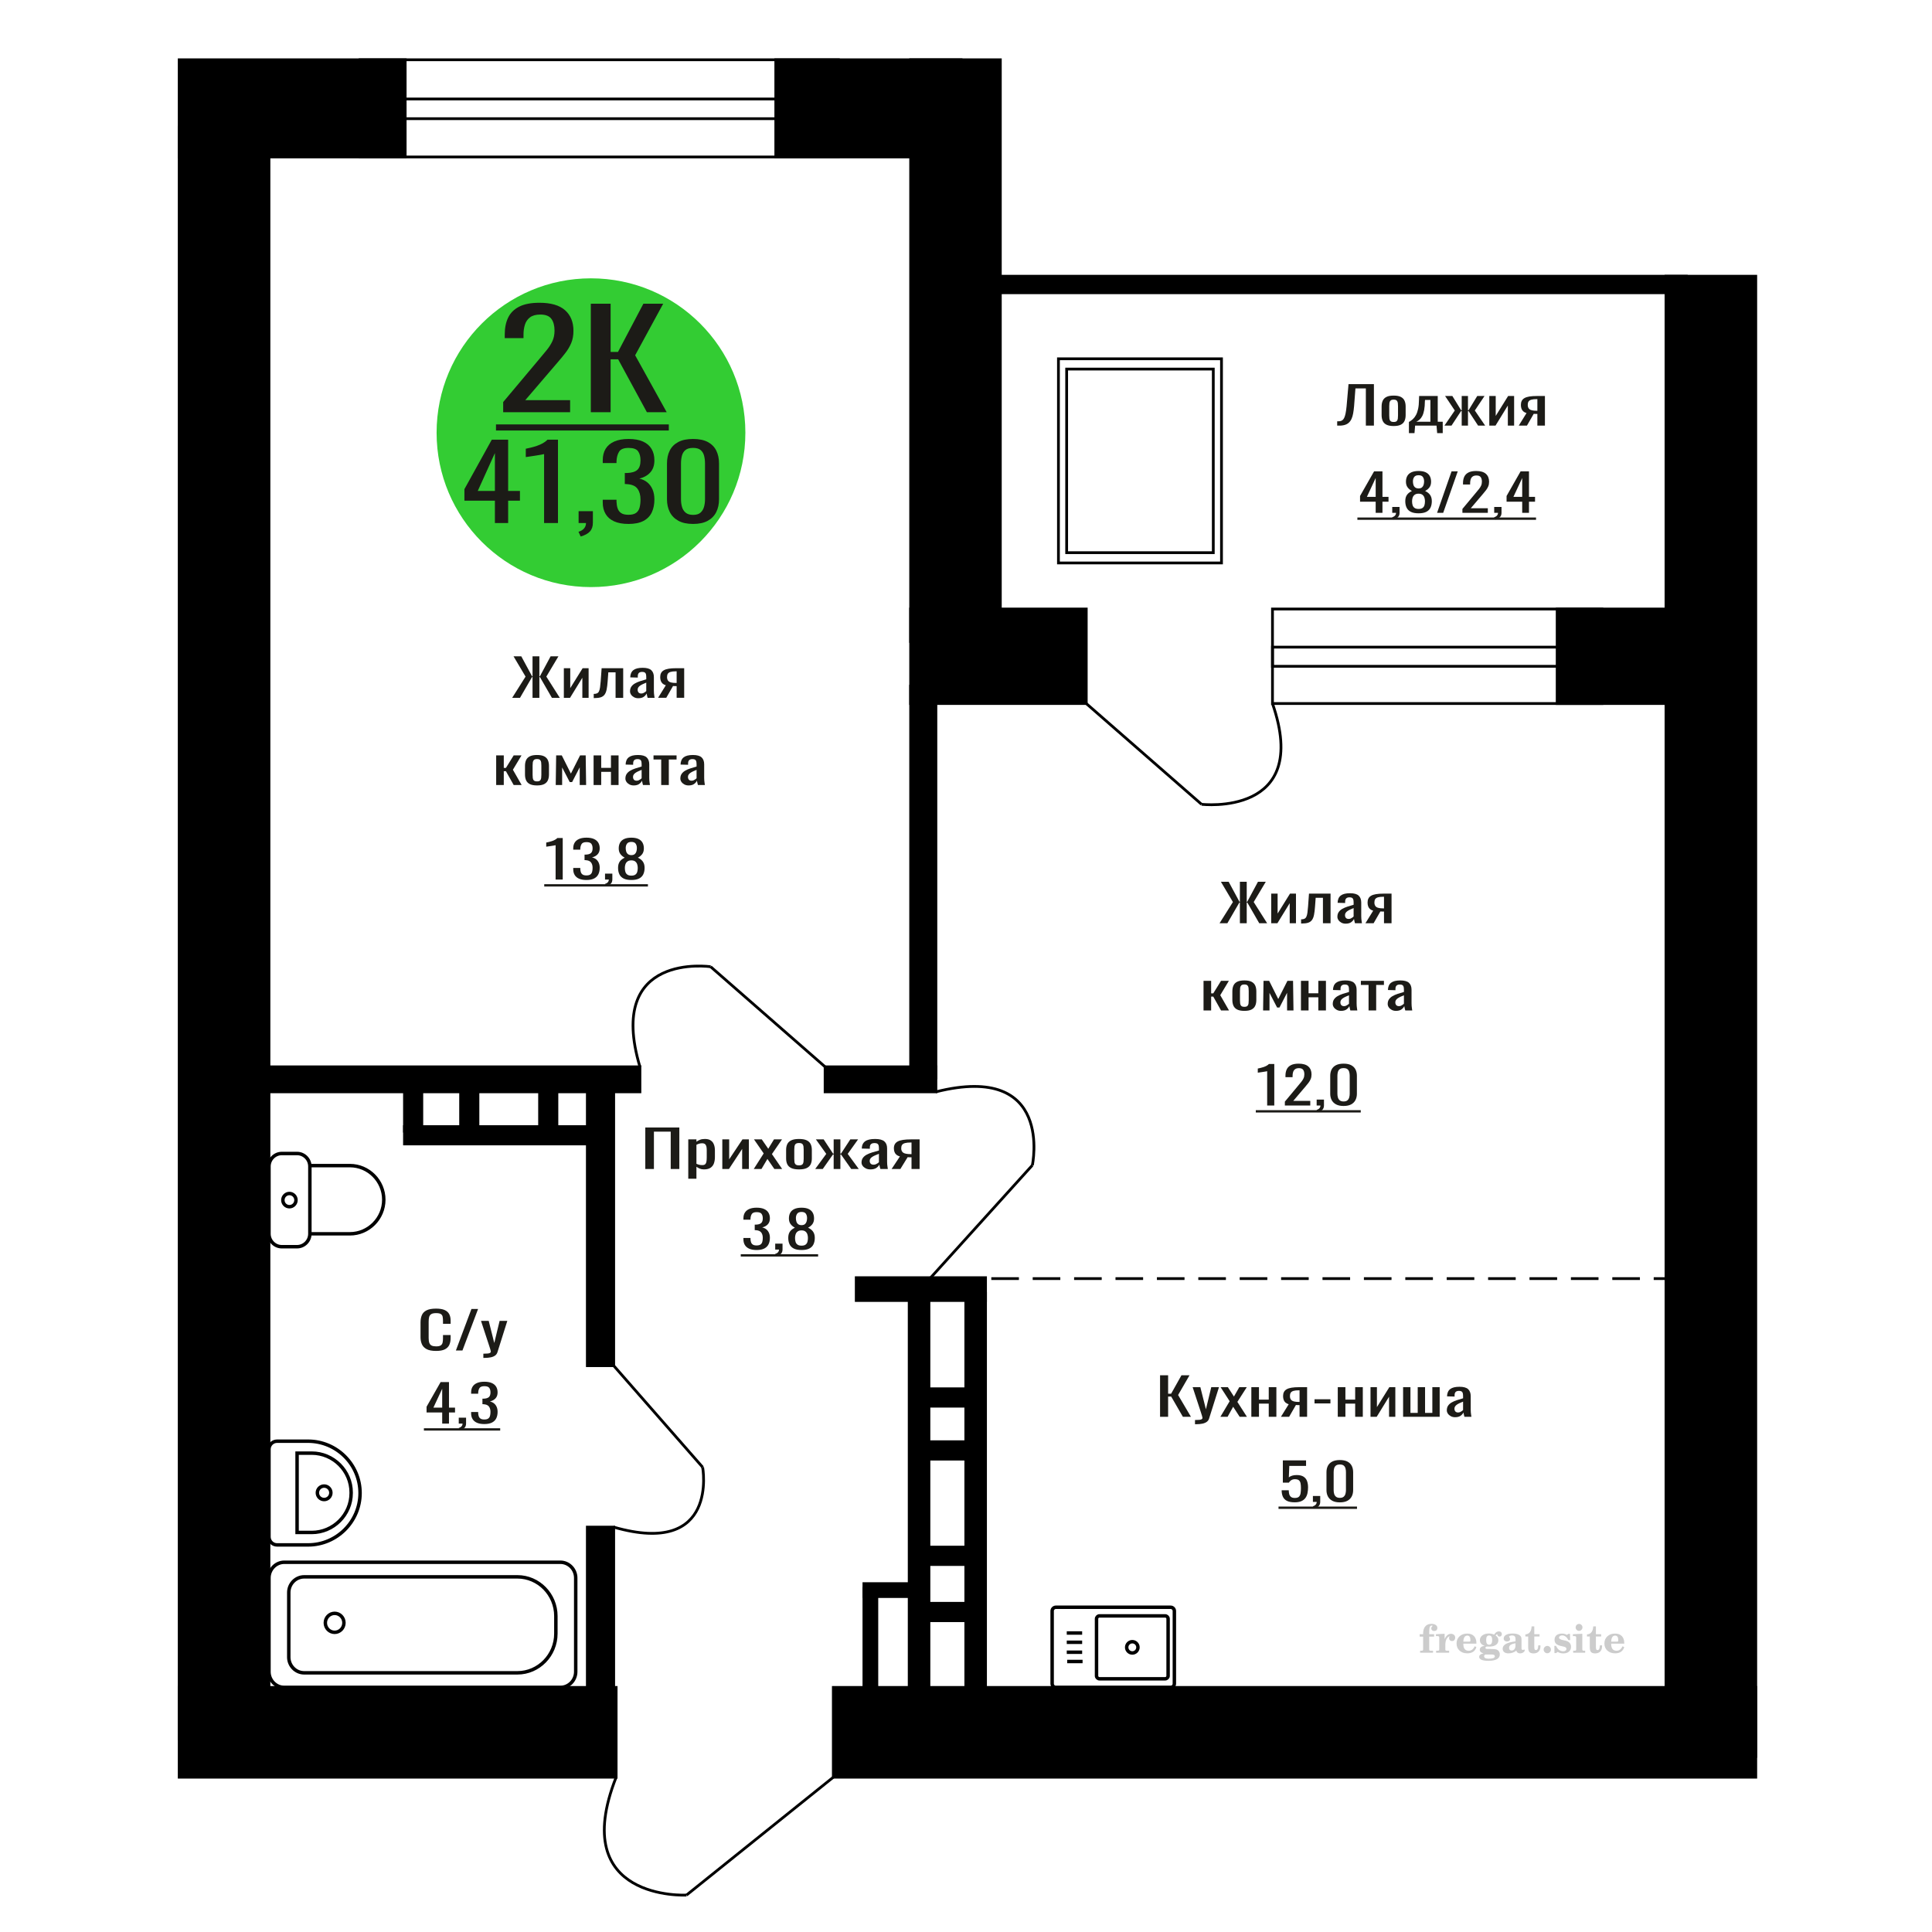 <?xml version="1.0" encoding="UTF-8"?>
<!DOCTYPE svg PUBLIC "-//W3C//DTD SVG 1.1//EN" "http://www.w3.org/Graphics/SVG/1.1/DTD/svg11.dtd">
<!-- Creator: CorelDRAW 2019 -->
<svg xmlns="http://www.w3.org/2000/svg" xml:space="preserve" width="140mm" height="140mm" version="1.1" style="shape-rendering:geometricPrecision; text-rendering:geometricPrecision; image-rendering:optimizeQuality; fill-rule:evenodd; clip-rule:evenodd"
viewBox="0 0 14000 14000"
 xmlns:xlink="http://www.w3.org/1999/xlink">
 <defs>
  <style type="text/css">
   <![CDATA[
    .str0 {stroke:black;stroke-width:25;stroke-miterlimit:22.926}
    .str2 {stroke:black;stroke-width:25.01;stroke-miterlimit:22.926}
    .str1 {stroke:black;stroke-width:20;stroke-miterlimit:22.926}
    .str3 {stroke:black;stroke-width:20;stroke-miterlimit:22.926;stroke-dasharray:200 100}
    .fil1 {fill:none}
    .fil5 {fill:black}
    .fil4 {fill:#1C1B17}
    .fil3 {fill:#33CC33}
    .fil0 {fill:#1C1B17;fill-rule:nonzero}
    .fil2 {fill:#CCCCCC;fill-rule:nonzero}
   ]]>
  </style>
 </defs>
 <g id="Слой_x0020_1">
  <polygon class="fil0" points="4676.07,8470.98 4676.07,8170.25 4922.75,8170.25 4922.75,8470.98 4860.24,8470.98 4860.24,8200.32 4738.56,8200.32 4738.56,8470.98 "/>
  <path id="1" class="fil0" d="M4987.46 8541.52l0 -285.13 59.17 0 0 17.07c7.02,-5.44 15.49,-10.14 25.44,-14.1 9.97,-3.96 21.77,-5.94 35.4,-5.94 16.59,0 29.78,2.9 39.55,8.72 9.77,5.82 17.06,13.12 21.85,21.91 4.79,8.78 7.93,17.69 9.4,26.73 1.48,9.03 2.21,16.77 2.21,23.2l0 51.98c0,15.1 -2.21,29.39 -6.63,42.88 -4.43,13.49 -12.46,24.38 -24.06,32.67 -11.62,8.29 -27.93,12.44 -48.95,12.44 -11.43,0 -21.57,-1.92 -30.42,-5.75 -8.85,-3.84 -16.77,-8.23 -23.79,-13.18l0 86.5 -59.17 0zm101.76 -98.76c10.32,0 17.7,-2.53 22.12,-7.61 4.43,-5.07 7.2,-11.94 8.3,-20.6 1.1,-8.67 1.67,-18.2 1.67,-28.59l0 -51.98c0,-8.91 -0.75,-17.14 -2.22,-24.69 -1.48,-7.55 -4.61,-13.55 -9.4,-18 -4.8,-4.46 -12.35,-6.69 -22.67,-6.69 -7.75,0 -15.13,1.12 -22.13,3.34 -7.01,2.23 -13.09,4.83 -18.26,7.8l0 137.37c5.54,2.72 11.8,5.01 18.81,6.87 7.01,1.86 14.93,2.78 23.78,2.78z"/>
  <polygon id="2" class="fil0" points="5234.14,8470.98 5234.14,8256.39 5283.91,8256.39 5283.91,8400.81 5380.14,8256.39 5426.6,8256.39 5426.6,8470.98 5377.94,8470.98 5377.94,8325.44 5282.25,8470.98 "/>
  <polygon id="3" class="fil0" points="5462,8470.98 5533.91,8358.11 5463.67,8256.39 5520.07,8256.39 5567.08,8324.33 5608.57,8256.39 5666.64,8256.39 5593.63,8362.94 5667.74,8470.98 5611.32,8470.98 5561,8398.21 5517.86,8470.98 "/>
  <path id="4" class="fil0" d="M5789.97 8473.95c-23.6,0 -42.22,-3.22 -55.87,-9.65 -13.64,-6.44 -23.31,-15.6 -29.03,-27.48 -5.72,-11.88 -8.57,-25.86 -8.57,-41.95l0 -62.37c0,-16.09 2.85,-30.08 8.57,-41.96 5.72,-11.88 15.39,-21.04 29.03,-27.47 13.65,-6.44 32.27,-9.65 55.87,-9.65 23.59,0 42.13,3.21 55.58,9.65 13.46,6.43 23.04,15.59 28.76,27.47 5.72,11.88 8.57,25.87 8.57,41.96l0 62.37c0,16.09 -2.85,30.07 -8.57,41.95 -5.72,11.88 -15.3,21.04 -28.76,27.48 -13.45,6.43 -31.99,9.65 -55.58,9.65zm0 -29.33c11.42,0 19.45,-2.23 24.06,-6.68 4.6,-4.46 7.37,-10.34 8.29,-17.64 0.93,-7.3 1.39,-14.91 1.39,-22.83l0 -67.2c0,-8.17 -0.46,-15.84 -1.39,-23.02 -0.92,-7.18 -3.69,-13.06 -8.29,-17.64 -4.61,-4.57 -12.64,-6.86 -24.06,-6.86 -11.43,0 -19.55,2.29 -24.34,6.86 -4.79,4.58 -7.65,10.46 -8.57,17.64 -0.92,7.18 -1.39,14.85 -1.39,23.02l0 67.2c0,7.92 0.47,15.53 1.39,22.83 0.92,7.3 3.78,13.18 8.57,17.64 4.79,4.45 12.91,6.68 24.34,6.68z"/>
  <polygon id="5" class="fil0" points="5907.22,8470.98 5987.41,8361.46 5912.2,8256.39 5968.61,8256.39 6036.63,8359.6 6041.05,8359.6 6041.05,8256.39 6089.72,8256.39 6089.72,8359.6 6094.15,8359.6 6161.63,8256.39 6218.04,8256.39 6142.83,8361.46 6223.02,8470.98 6168.26,8470.98 6094.15,8365.54 6089.72,8365.54 6089.72,8470.98 6041.05,8470.98 6041.05,8365.54 6036.08,8365.54 5961.97,8470.98 "/>
  <path id="6" class="fil0" d="M6307.08 8473.95c-12.53,0 -23.59,-2.41 -33.19,-7.24 -9.58,-4.83 -17.13,-11.01 -22.67,-18.56 -5.53,-7.55 -8.3,-15.53 -8.3,-23.95 0,-13.37 3.32,-24.63 9.97,-33.79 6.63,-9.15 15.76,-16.89 27.36,-23.2 11.62,-6.31 25.07,-11.82 40.39,-16.52 15.3,-4.7 31.43,-9.28 48.38,-13.74l0 -15.22c0,-8.66 -0.73,-15.84 -2.2,-21.53 -1.48,-5.7 -4.52,-9.97 -9.13,-12.81 -4.61,-2.85 -11.52,-4.27 -20.74,-4.27 -8.12,0 -14.66,1.23 -19.63,3.71 -4.98,2.48 -8.58,6 -10.79,10.58 -2.22,4.58 -3.32,9.96 -3.32,16.15l0 10.77 -58.62 -1.49c0.73,-23.76 8.85,-41.27 24.33,-52.53 15.49,-11.26 39.46,-16.89 71.9,-16.89 31.7,0 54.2,5.81 67.47,17.45 13.27,11.63 19.92,28.46 19.92,50.49l0 98.01c0,6.69 0.27,13.12 0.83,19.31 0.55,6.19 1.28,11.94 2.21,17.26 0.92,5.33 1.75,10.34 2.48,15.04l-54.19 0c-1.12,-3.96 -2.49,-8.97 -4.16,-15.04 -1.65,-6.06 -2.86,-11.57 -3.59,-16.52 -3.69,8.42 -10.78,16.28 -21.28,23.58 -10.52,7.3 -24.99,10.95 -43.43,10.95zm23.23 -34.16c5.89,0 11.44,-1.11 16.59,-3.34 5.17,-2.23 9.77,-4.76 13.83,-7.61 4.06,-2.85 6.82,-5.14 8.29,-6.87l0 -60.89c-9.2,3.47 -17.87,6.93 -25.99,10.4 -8.11,3.46 -15.21,7.12 -21.29,10.95 -6.08,3.84 -10.87,8.17 -14.38,13 -3.51,4.82 -5.25,10.33 -5.25,16.52 0,8.66 2.39,15.47 7.19,20.42 4.78,4.95 11.8,7.42 21.01,7.42z"/>
  <path id="7" class="fil0" d="M6460.83 8470.98l60.29 -90.96c-10.32,-2.72 -18.71,-6.81 -25.16,-12.25 -6.45,-5.45 -11.16,-12.13 -14.11,-20.05 -2.95,-7.92 -4.42,-16.83 -4.42,-26.73 0,-11.39 2.22,-21.17 6.64,-29.33 4.43,-8.17 11.43,-14.85 21.01,-20.05 9.59,-5.2 22.31,-9.04 38.16,-11.51 15.87,-2.48 35.4,-3.71 58.64,-3.71l61.94 0 0 214.59 -58.64 0 0 -84.65c-5.9,0 -10.87,-0.06 -14.92,-0.19 -4.06,-0.12 -8.48,-0.3 -13.28,-0.55l-52.54 85.39 -63.61 0zm137.72 -107.67c0.73,0 1.94,0 3.59,0 1.67,0 2.68,0 3.04,0l0 -84.28c-0.36,0 -1.37,0 -3.04,0 -1.65,0 -2.66,0 -3.04,0 -17.32,0 -31.06,1.43 -41.2,4.27 -10.14,2.85 -17.24,7.3 -21.29,13.37 -4.06,6.06 -6.09,14.17 -6.09,24.32 0,14.11 4.71,24.62 14.11,31.55 9.4,6.94 27.38,10.52 53.92,10.77z"/>
  <path class="fil1 str0" d="M8482.76 12227.66l-831.41 0c-14.91,0 -27.12,-12.2 -27.12,-27.11l0 -526.68c0,-14.91 12.21,-27.1 27.12,-27.1l831.41 0c14.92,0 27.13,12.19 27.13,27.1l0 526.68c0,14.91 -12.21,27.11 -27.13,27.11zm-39.53 -62.56l-476.09 0c-11.71,0 -21.28,-9.57 -21.28,-21.26l0 -413.25c0,-11.7 9.57,-21.27 21.28,-21.27l476.09 0c11.7,0 21.28,9.57 21.28,21.27l0 413.25c0,11.69 -9.58,21.26 -21.28,21.26zm-238.05 -187.01c-22.59,0 -40.9,-18.3 -40.9,-40.88 0,-22.57 18.31,-40.87 40.9,-40.87 22.59,0 40.9,18.3 40.9,40.87 0,22.58 -18.31,40.88 -40.9,40.88zm-360.43 61.89l-111.49 0m108.39 -67.26l-111.49 0m111.49 -72.07l-111.49 0m111.49 -67.26l-111.49 0"/>
  <path class="fil2" d="M10287.56 11859.83l0 -17.78 25.02 0 0 -5.65c0,-21.97 5.22,-38.99 15.71,-51.17 10.49,-12.19 25.21,-18.26 44.12,-18.26 13.27,0 23.76,2.73 31.52,8.14 7.76,5.41 11.66,12.7 11.66,21.87 0,6.82 -2.07,12.19 -6.21,16.09 -4.14,3.9 -9.87,5.83 -17.26,5.83 -6.07,0 -11.01,-1.78 -14.82,-5.36 -3.81,-3.57 -5.73,-8.18 -5.73,-13.78 0,-5.88 2.63,-11.1 7.95,-15.71 1.08,-1.08 1.64,-1.79 1.64,-2.07 0,-0.99 -0.47,-1.74 -1.36,-2.16 -0.94,-0.47 -2.45,-0.71 -4.57,-0.71 -7,0 -11.85,3.58 -14.53,10.68 -2.73,7.1 -4.09,21.54 -4.09,43.32l0 8.94 35.51 0 0 17.78 -35.51 0 0 91.43c0,4.14 0.84,6.97 2.59,8.47 1.74,1.51 5.08,2.26 10.01,2.26l15.06 0 0 14.11 -93.7 0 0 -14.11 12.37 -0.28c3.76,-0.19 6.3,-0.99 7.67,-2.5 1.31,-1.45 1.97,-4.09 1.97,-7.95l0 -91.43 -25.02 0z"/>
  <path id="1" class="fil2" d="M10406.56 11976.1l0 -14.11 13.22 -0.28c3.86,-0.29 6.44,-1.13 7.71,-2.54 1.27,-1.41 1.93,-4.05 1.93,-7.91l0 -84.47c0,-4.52 -0.99,-7.53 -3.01,-8.99 -2.02,-1.46 -6.21,-2.21 -12.56,-2.21 -0.84,0 -2.21,0.05 -4.09,0.14 -1.88,0.1 -3.29,0.14 -4.33,0.14l0 -13.82 62.89 -3.11 0 38.85c5.55,-12.74 12.14,-22.39 19.9,-28.88 7.71,-6.44 16.41,-9.69 26.15,-9.69 9.03,0 16.37,2.54 22.01,7.58 5.65,5.08 8.47,11.52 8.47,19.42 0,7.72 -2.07,13.88 -6.26,18.53 -4.18,4.66 -9.69,6.97 -16.51,6.97 -6.35,0 -11.52,-2.03 -15.52,-6.12 -4,-4.09 -6.02,-9.41 -6.02,-15.94 0,-2.59 0.42,-4.94 1.27,-7.15 0.8,-2.21 2.12,-4.33 3.86,-6.35 -10.49,3.38 -18.44,10.67 -23.94,21.77 -5.51,11.11 -8.28,25.59 -8.28,43.42l0 29.91c0,3.86 0.66,6.5 1.97,7.95 1.37,1.51 3.91,2.31 7.67,2.5l18.02 0.28 0 14.11 -94.55 0z"/>
  <path id="2" class="fil2" d="M10686.01 11929.53l12.42 5.93c-4.42,14.77 -12.14,26.01 -23.19,33.68 -11.1,7.67 -25.17,11.48 -42.24,11.48 -23.43,0 -42.29,-6.59 -56.68,-19.71 -14.35,-13.13 -21.54,-30.34 -21.54,-51.65 0,-21.26 7.15,-38.57 21.4,-51.83 14.3,-13.27 32.97,-19.9 56.02,-19.9 21.02,0 37.35,6.07 49.01,18.25 11.67,12.14 17.5,29.21 17.5,51.13l0 3.71 -94.83 0 0 1.93c0,16.33 3.3,28.65 9.83,36.97 6.59,8.33 16.37,12.47 29.31,12.47 9.45,0 17.78,-2.73 24.93,-8.19 7.19,-5.45 13.21,-13.54 18.06,-24.27zm-82.13 -33.58l43.37 0c2.96,0 5.03,-0.66 6.21,-1.93 1.18,-1.27 1.79,-3.62 1.79,-7.05 0,-12.14 -1.84,-20.98 -5.46,-26.49 -3.62,-5.5 -9.31,-8.27 -17.12,-8.27 -8.98,0 -15.85,3.62 -20.6,10.81 -4.71,7.25 -7.43,18.21 -8.19,32.93z"/>
  <path id="3" class="fil2" d="M10750.54 11981.23c-9.12,-2.31 -15.99,-5.69 -20.65,-10.26 -4.65,-4.56 -6.96,-10.16 -6.96,-16.88 0,-7.43 3.06,-13.55 9.22,-18.39 6.16,-4.8 15.05,-8.09 26.62,-9.84 -11.38,-3.05 -20.03,-8.04 -26.01,-15.05 -5.97,-6.96 -8.98,-15.47 -8.98,-25.49 0,-14.3 6.07,-25.97 18.2,-34.9 12.14,-8.99 27.99,-13.45 47.56,-13.45 6.91,0 13.4,0.7 19.56,2.07 6.17,1.36 12.14,3.43 17.92,6.16l4.85 -7.01c3.76,-5.36 8.28,-9.46 13.5,-12.37 5.22,-2.92 10.68,-4.38 16.37,-4.38 6.25,0 11.33,1.79 15.28,5.37 3.96,3.62 5.93,8.23 5.93,13.82 0,5.51 -1.5,10.02 -4.56,13.46 -3.01,3.43 -6.96,5.17 -11.81,5.17 -3.34,0 -6.16,-0.7 -8.56,-2.12 -2.4,-1.45 -4.33,-3.62 -5.78,-6.53 -0.57,-1.13 -0.9,-2.5 -1.09,-4.14 -0.28,-2.31 -1.27,-3.48 -2.91,-3.58 -1.65,0 -3.48,0.8 -5.51,2.4 -2.02,1.6 -3.66,3.62 -4.93,6.07 6.96,4.8 12.04,9.92 15.24,15.43 3.19,5.55 4.79,11.9 4.79,19.05 0,14.34 -5.83,25.58 -17.45,33.72 -11.62,8.14 -27.75,12.23 -48.4,12.23 -1.74,0 -4.18,-0.09 -7.34,-0.28 -3.1,-0.19 -5.36,-0.28 -6.72,-0.28 -4.33,0 -7.72,0.8 -10.11,2.44 -2.45,1.6 -3.67,3.81 -3.67,6.64 0,3.24 1.08,5.5 3.24,6.77 2.17,1.27 5.93,1.93 11.34,1.93l20.46 0c10.72,0 20.08,0.33 28.03,1.03 8,0.71 13.45,1.6 16.51,2.68 7.72,2.78 13.74,7.34 18.06,13.78 4.33,6.45 6.5,13.88 6.5,22.3 0,14.86 -7.06,26.29 -21.17,34.29 -14.11,8 -34.34,11.99 -60.73,11.99 -22.43,0 -39.32,-2.44 -50.65,-7.29 -11.34,-4.89 -17.03,-12.13 -17.03,-21.77 0,-6.35 2.77,-11.62 8.28,-15.9 5.5,-4.28 13.36,-7.25 23.56,-8.89zm13.88 7.85c-3.58,1.46 -6.12,3.15 -7.62,5.04 -1.51,1.88 -2.26,4.32 -2.26,7.38 0,6.16 2.68,10.72 8,13.64 5.31,2.96 13.59,4.42 24.83,4.42 15.24,0 26.53,-1.41 33.82,-4.18 7.29,-2.83 10.96,-7.15 10.96,-13.08 0,-4.66 -1.97,-8.04 -5.93,-10.11 -3.95,-2.07 -10.72,-3.11 -20.32,-3.11l-41.48 0zm4.8 -104.51c0,11.61 1.74,20.08 5.22,25.4 3.53,5.31 8.98,7.99 16.46,7.99 7.53,0 13.08,-2.68 16.7,-8.09 3.57,-5.36 5.36,-13.78 5.36,-25.3 0,-11.29 -1.79,-19.66 -5.36,-25.07 -3.62,-5.41 -9.17,-8.14 -16.7,-8.14 -7.48,0 -12.93,2.73 -16.46,8.14 -3.48,5.41 -5.22,13.78 -5.22,25.07z"/>
  <path id="4" class="fil2" d="M10981.78 11907.8c-16.7,2.68 -28.6,6.63 -35.66,11.86 -7.1,5.22 -10.63,12.55 -10.63,22.06 0,5.78 1.6,10.34 4.75,13.78 3.15,3.38 7.43,5.08 12.75,5.08 8.7,0 15.71,-3.25 20.93,-9.74 5.22,-6.49 7.86,-15.38 7.86,-26.67l0 -16.37zm43.74 35.75c0,4.52 0.8,7.71 2.4,9.64 1.6,1.93 4.23,2.87 7.81,2.87 1.64,0 3.52,-0.47 5.64,-1.46 2.12,-0.94 3.43,-1.41 4,-1.41 1.08,0 1.97,0.33 2.63,1.08 0.61,0.76 0.94,1.79 0.94,3.2 0,5.88 -3.34,11.25 -10.06,16.14 -6.73,4.84 -14.77,7.29 -24.13,7.29 -7.01,0 -12.98,-1.84 -17.92,-5.55 -4.99,-3.72 -7.9,-8.52 -8.85,-14.35 -7.71,6.3 -16.46,11.2 -26.24,14.68 -9.79,3.48 -19.85,5.22 -30.25,5.22 -13.5,0 -23.99,-2.92 -31.42,-8.8 -7.43,-5.88 -11.14,-14.16 -11.14,-24.83 0,-14.21 7.47,-25.64 22.38,-34.2 14.92,-8.61 38.53,-15.05 70.75,-19.38l0 -15.33c0,-9.93 -1.98,-16.94 -5.93,-21.07 -3.95,-4.14 -10.53,-6.21 -19.71,-6.21 -5.97,0 -11,0.98 -15.05,2.96 -4.09,1.98 -6.16,4.28 -6.16,6.82 0,0.66 1.22,2.54 3.67,5.69 2.44,3.11 3.67,6.59 3.67,10.49 0,5.32 -2.07,9.6 -6.26,12.89 -4.18,3.24 -9.64,4.89 -16.32,4.89 -6.82,0 -12.47,-1.97 -16.98,-5.93 -4.47,-3.95 -6.73,-8.89 -6.73,-14.86 0,-11.76 5.65,-20.88 16.94,-27.37 11.33,-6.45 27.28,-9.69 47.97,-9.69 11.57,0 21.73,1.17 30.53,3.52 8.75,2.31 15.99,5.79 21.68,10.35 4.52,3.53 7.67,7.48 9.46,11.95 1.79,4.42 2.68,11.24 2.68,20.41l0 60.35z"/>
  <path id="5" class="fil2" d="M11162.26 11922.76c0,0.66 0.09,1.65 0.24,2.96 0.14,1.32 0.18,2.31 0.18,2.97 0,16.51 -4.37,29.39 -13.12,38.66 -8.8,9.22 -20.98,13.83 -36.55,13.83 -14.2,0 -24.32,-3.34 -30.29,-10.07 -5.97,-6.68 -8.94,-18.48 -8.94,-35.41l0 -77 -20.32 0 0 -15.15c13.97,-0.89 24.84,-6.35 32.55,-16.27 7.72,-9.93 11.95,-23.95 12.7,-41.96l19.38 0 0 56.73 38.1 0 0 16.65 -38.1 0 0 74.78c0,9.55 0.9,15.9 2.64,19.01 1.74,3.15 4.79,4.7 9.22,4.7 5.41,0 9.5,-2.87 12.32,-8.56 2.77,-5.69 4.33,-14.3 4.61,-25.87l15.38 0z"/>
  <path id="6" class="fil2" d="M11212.17 11926.99c7.15,0 13.35,2.59 18.58,7.81 5.22,5.18 7.85,11.38 7.85,18.63 0,7.29 -2.59,13.54 -7.81,18.77 -5.17,5.22 -11.38,7.85 -18.62,7.85 -7.2,0 -13.36,-2.63 -18.54,-7.85 -5.22,-5.23 -7.8,-11.48 -7.8,-18.77 0,-7.15 2.63,-13.36 7.85,-18.58 5.22,-5.22 11.38,-7.86 18.49,-7.86z"/>
  <path id="7" class="fil2" d="M11263.44 11926.43l12.18 0c5.79,12.79 13.12,22.58 22.01,29.35 8.94,6.77 18.87,10.16 29.87,10.16 7.2,0 12.89,-1.6 17.08,-4.75 4.23,-3.2 6.35,-7.43 6.35,-12.79 0,-4.8 -1.84,-8.47 -5.55,-11.06 -3.72,-2.59 -11.62,-5.13 -23.76,-7.62 -20.84,-4 -35.51,-9.64 -44.02,-16.84 -8.52,-7.19 -12.75,-17.26 -12.75,-30.19 0,-14.35 4.75,-25.45 14.25,-33.31 9.5,-7.9 23,-11.85 40.45,-11.85 6.49,0 12.7,0.8 18.49,2.45 5.83,1.64 11.15,3.99 15.94,7.1l11.06 -7.57 11.61 0 1.37 45.15 -13.27 0c-4.93,-10.58 -11.33,-18.91 -19.14,-24.88 -7.81,-5.98 -16.18,-8.99 -25.16,-8.99 -6.82,0 -12.37,1.51 -16.65,4.57 -4.33,3.05 -6.5,6.86 -6.5,11.47 0,8.75 11.15,15.1 33.4,19.05 2.68,0.47 4.75,0.85 6.21,1.13 15.71,2.92 27.56,8.23 35.46,15.95 7.91,7.71 11.86,17.73 11.86,30.01 0,14.81 -4.99,26.53 -14.96,35.18 -9.97,8.7 -23.57,13.03 -40.83,13.03 -7.71,0 -15.05,-0.89 -21.92,-2.73 -6.91,-1.83 -13.12,-4.47 -18.76,-7.95l-12.14 8.42 -11.34 0 -0.84 -52.49z"/>
  <path id="8" class="fil2" d="M11417.76 11792.66c0,-7.01 2.4,-12.94 7.25,-17.78 4.84,-4.89 10.67,-7.34 17.59,-7.34 6.63,0 12.37,2.45 17.26,7.38 4.85,4.94 7.29,10.82 7.29,17.74 0,6.91 -2.4,12.84 -7.24,17.87 -4.85,5.03 -10.59,7.53 -17.31,7.53 -6.92,0 -12.75,-2.45 -17.59,-7.39 -4.85,-4.94 -7.25,-10.91 -7.25,-18.01zm48.26 158.56c0,3.95 0.66,6.68 1.93,8.09 1.32,1.41 3.91,2.21 7.76,2.4l11.2 0.28 0 14.11 -87.21 0 0 -14.11 12.28 -0.28c3.81,-0.19 6.39,-0.99 7.71,-2.5 1.37,-1.45 2.02,-4.14 2.02,-7.99l0 -84.48c0,-4.47 -0.98,-7.48 -3.01,-8.94 -2.02,-1.46 -6.16,-2.21 -12.41,-2.21 -0.85,0 -2.17,0.05 -4.1,0.14 -1.88,0.1 -3.34,0.14 -4.46,0.14l0 -13.82 68.29 -3.11 0 112.28z"/>
  <path id="9" class="fil2" d="M11608.73 11922.76c0,0.66 0.09,1.65 0.24,2.96 0.14,1.32 0.18,2.31 0.18,2.97 0,16.51 -4.37,29.39 -13.12,38.66 -8.8,9.22 -20.98,13.83 -36.55,13.83 -14.2,0 -24.32,-3.34 -30.29,-10.07 -5.97,-6.68 -8.94,-18.48 -8.94,-35.41l0 -77 -20.32 0 0 -15.15c13.97,-0.89 24.84,-6.35 32.55,-16.27 7.72,-9.93 11.95,-23.95 12.7,-41.96l19.38 0 0 56.73 38.1 0 0 16.65 -38.1 0 0 74.78c0,9.55 0.9,15.9 2.64,19.01 1.74,3.15 4.79,4.7 9.22,4.7 5.41,0 9.5,-2.87 12.32,-8.56 2.77,-5.69 4.33,-14.3 4.61,-25.87l15.38 0z"/>
  <path id="10" class="fil2" d="M11757.32 11929.53l12.42 5.93c-4.42,14.77 -12.14,26.01 -23.19,33.68 -11.1,7.67 -25.17,11.48 -42.24,11.48 -23.43,0 -42.29,-6.59 -56.68,-19.71 -14.35,-13.13 -21.54,-30.34 -21.54,-51.65 0,-21.26 7.15,-38.57 21.4,-51.83 14.3,-13.27 32.97,-19.9 56.02,-19.9 21.02,0 37.35,6.07 49.01,18.25 11.67,12.14 17.5,29.21 17.5,51.13l0 3.71 -94.83 0 0 1.93c0,16.33 3.3,28.65 9.83,36.97 6.59,8.33 16.37,12.47 29.31,12.47 9.45,0 17.78,-2.73 24.93,-8.19 7.19,-5.45 13.21,-13.54 18.06,-24.27zm-82.13 -33.58l43.37 0c2.96,0 5.03,-0.66 6.21,-1.93 1.18,-1.27 1.79,-3.62 1.79,-7.05 0,-12.14 -1.84,-20.98 -5.46,-26.49 -3.62,-5.5 -9.31,-8.27 -17.12,-8.27 -8.98,0 -15.85,3.62 -20.6,10.81 -4.71,7.25 -7.43,18.21 -8.19,32.93z"/>
  <circle class="fil3" cx="4282.49" cy="3135.59" r="1118.74"/>
  <path class="fil0" d="M3586.25 3789.94l0 -161.77 -221 0 0 -83.49 198.43 -358.58 118.49 0 0 371.25 85.56 0 0 70.82 -85.56 0 0 161.77 -95.92 0zm-124.14 -232.59l124.14 0 0 -274.34 -124.14 274.34z"/>
  <path id="1" class="fil0" d="M3942.66 3789.94l0 -499.47c-0.63,0.5 -7.68,1.99 -21.17,4.47 -13.47,2.49 -28.67,4.97 -45.6,7.46 -16.93,2.48 -31.98,4.72 -45.15,6.71 -13.15,1.98 -20.05,2.98 -20.69,2.98l0 -60.39c10.66,-1.98 23.05,-4.72 37.15,-8.2 14.11,-3.48 28.53,-7.7 43.26,-12.67 14.73,-4.97 28.84,-11.18 42.32,-18.64 13.47,-7.45 24.92,-16.15 34.33,-26.09l76.16 0 0 603.84 -100.61 0z"/>
  <path id="2" class="fil0" d="M4207.84 3887.6l-15.98 -34.29c16.93,-4.48 30.25,-12.3 39.96,-23.49 9.73,-11.18 14.58,-24.47 14.58,-39.88l-53.61 0 0 -85.73 103.45 0 0 84.24c0,26.34 -7.21,47.34 -21.63,62.99 -14.42,15.66 -36.67,27.71 -66.77,36.16z"/>
  <path id="3" class="fil0" d="M4553.9 3796.65c-41.38,0 -75.85,-6.21 -103.44,-18.64 -27.59,-12.42 -48.28,-30.31 -62.07,-53.67 -13.78,-23.36 -20.68,-50.94 -20.68,-82.75l0 -20.13 99.68 0c0,1.99 0,4.1 0,6.34 0,2.23 0,4.6 0,7.08 0.63,17.89 3.29,34.04 7.99,48.46 4.7,14.41 13.16,25.84 25.38,34.29 12.24,8.45 29.95,12.67 53.14,12.67 24.46,0 42.95,-4.6 55.49,-13.79 12.54,-9.19 21,-22.24 25.39,-39.14 4.38,-16.9 6.57,-36.28 6.57,-58.14 0,-31.81 -7.36,-57.78 -22.08,-77.91 -14.74,-20.13 -40.6,-31.18 -77.6,-33.17 -1.88,-0.5 -4.22,-0.75 -7.05,-0.75 -2.81,0 -5.17,0 -7.05,0l0 -79.76c1.88,0 4.07,0 6.59,0 2.51,0 4.7,0 6.58,0 35.74,-1 61.43,-8.45 77.11,-22.37 15.67,-13.91 23.5,-37.02 23.5,-69.33 0,-27.33 -5.79,-49.2 -17.39,-65.6 -11.59,-16.4 -34.64,-24.6 -69.12,-24.6 -34.47,0 -57.36,9.07 -68.65,27.21 -11.29,18.14 -17.55,41.37 -18.8,69.7 0,1.99 0,4.1 0,6.34 0,2.24 0,4.35 0,6.34l-99.68 0 0 -20.13c0,-32.31 6.9,-59.89 20.68,-82.75 13.79,-22.86 34.64,-40.51 62.53,-52.93 27.91,-12.42 62.55,-18.64 103.92,-18.64 42.01,0 76.8,6.22 104.39,18.64 27.59,12.42 48.27,30.19 62.06,53.3 13.79,23.11 20.69,50.82 20.69,83.12 0,36.28 -9.88,65.36 -29.62,87.22 -19.75,21.87 -46.24,36.78 -79.47,44.73 23.2,5.47 42.79,14.91 58.78,28.33 15.99,13.42 28.37,30.44 37.14,51.07 8.78,20.62 13.17,44.6 13.17,71.94 0,35.78 -6.27,66.96 -18.81,93.55 -12.54,26.59 -32.59,47.22 -60.18,61.88 -27.59,14.66 -63.95,21.99 -109.09,21.99z"/>
  <path id="4" class="fil0" d="M5022.21 3796.65c-43.25,0 -78.84,-7.7 -106.73,-23.11 -27.9,-15.41 -48.59,-36.53 -62.06,-63.37 -13.49,-26.83 -20.22,-57.4 -20.22,-91.69l0 -260.17c0,-35.29 6.58,-66.23 19.74,-92.82 13.17,-26.58 33.7,-47.33 61.59,-62.24 27.91,-14.91 63.8,-22.37 107.68,-22.37 43.89,0 79.63,7.46 107.2,22.37 27.59,14.91 47.96,35.66 61.13,62.24 13.17,26.59 19.75,57.53 19.75,92.82l0 260.17c0,34.79 -6.74,65.6 -20.22,92.44 -13.48,26.84 -34.01,47.83 -61.59,62.99 -27.59,15.16 -63.01,22.74 -106.27,22.74zm0 -65.6c23.82,0 41.84,-5.47 54.07,-16.4 12.23,-10.94 20.69,-24.98 25.39,-42.12 4.71,-17.15 7.05,-34.92 7.05,-53.3l0 -261.67c0,-19.38 -2.19,-37.65 -6.57,-54.79 -4.39,-17.15 -12.7,-30.94 -24.93,-41.38 -12.22,-10.43 -30.56,-15.65 -55.01,-15.65 -24.45,0 -42.94,5.22 -55.48,15.65 -12.54,10.44 -21,24.23 -25.39,41.38 -4.39,17.14 -6.58,35.41 -6.58,54.79l0 261.67c0,18.38 2.34,36.15 7.05,53.3 4.7,17.14 13.48,31.18 26.32,42.12 12.86,10.93 30.88,16.4 54.08,16.4z"/>
  <path class="fil0" d="M3646.19 2987.19l0 -73.79 261.63 -311.66c19.48,-23.3 37.47,-44.98 53.99,-65.05 16.51,-20.06 30.05,-41.26 40.63,-63.59 10.6,-22.33 15.88,-48.06 15.88,-77.19 0,-36.25 -7.61,-64.72 -22.86,-85.44 -15.24,-20.71 -41.92,-31.07 -80.01,-31.07 -32.18,0 -57.15,6.8 -74.94,20.39 -17.78,13.6 -30.05,31.4 -36.83,53.4 -6.78,22.01 -10.16,45.63 -10.16,70.88l0 26.21 -135.91 0 0 -27.18c0,-47.25 8.27,-87.87 24.78,-121.85 16.51,-33.98 43.18,-60.36 80,-79.13 36.84,-18.77 85.74,-28.16 146.7,-28.16 82.99,0 144.8,17.97 185.44,53.89 40.64,35.92 60.97,85.6 60.97,149.03 0,33.66 -5.3,63.11 -15.88,88.35 -10.58,25.25 -24.35,48.87 -41.27,70.88 -16.95,22.01 -35.57,44.66 -55.89,67.96l-236.24 275.74 325.14 0 0 87.38 -485.17 0z"/>
  <polygon id="1" class="fil0" points="4281.24,2987.19 4281.24,2200.76 4424.76,2200.76 4424.76,2550.29 4478.11,2550.29 4662.27,2200.76 4805.79,2200.76 4602.57,2574.56 4831.2,2987.19 4687.66,2987.19 4479.38,2603.68 4424.76,2603.68 4424.76,2987.19 "/>
  <polygon id="2" class="fil4" points="3594.11,3075.45 4846.44,3075.45 4846.44,3119.58 3594.11,3119.58 "/>
  <polygon class="fil0" points="8406.22,10266.59 8406.22,9965.87 8464.61,9965.87 8464.61,10099.52 8486.31,10099.52 8561.25,9965.87 8619.64,9965.87 8536.96,10108.8 8629.97,10266.59 8571.58,10266.59 8486.84,10119.94 8464.61,10119.94 8464.61,10266.59 "/>
  <path id="1" class="fil0" d="M8659.44 10320.42l0 -30.44c13.43,0 24.11,-0.43 32.03,-1.3 7.93,-0.87 13.61,-2.48 17.07,-4.83 3.43,-2.35 5.16,-5.63 5.16,-9.83 0,-2.23 -1.21,-7.18 -3.62,-14.86 -2.41,-7.67 -5,-15.84 -7.75,-24.5l-59.94 -182.66 55.8 0 40.31 160.39 38.76 -160.39 55.81 0 -71.31 226.47c-3.1,10.4 -8.79,18.63 -17.06,24.69 -8.27,6.06 -18.86,10.46 -31.78,13.18 -12.92,2.72 -28.51,4.08 -46.77,4.08l-6.71 0z"/>
  <polygon id="2" class="fil0" points="8843.4,10266.59 8910.59,10153.73 8844.96,10052 8897.66,10052 8941.59,10119.94 8980.36,10052 9034.62,10052 8966.4,10158.55 9035.65,10266.59 8982.93,10266.59 8935.91,10193.82 8895.6,10266.59 "/>
  <polygon id="3" class="fil0" points="9067.69,10266.59 9067.69,10052 9122.98,10052 9122.98,10142.22 9193.79,10142.22 9193.79,10052 9249.07,10052 9249.07,10266.59 9193.79,10266.59 9193.79,10171.18 9122.98,10171.18 9122.98,10266.59 "/>
  <path id="4" class="fil0" d="M9282.15 10266.59l56.33 -90.96c-9.65,-2.72 -17.48,-6.81 -23.51,-12.25 -6.03,-5.45 -10.43,-12.13 -13.18,-20.05 -2.76,-7.92 -4.14,-16.83 -4.14,-26.73 0,-11.38 2.08,-21.16 6.21,-29.33 4.14,-8.17 10.68,-14.85 19.63,-20.05 8.96,-5.19 20.85,-9.03 35.66,-11.51 14.81,-2.47 33.07,-3.71 54.77,-3.71l57.89 0 0 214.59 -54.78 0 0 -84.65c-5.51,0 -10.16,-0.06 -13.95,-0.18 -3.8,-0.13 -7.93,-0.31 -12.4,-0.56l-49.1 85.39 -59.43 0zm128.68 -107.67c0.69,0 1.81,0 3.36,0 1.54,0 2.49,0 2.84,0l0 -84.27c-0.35,0 -1.3,0 -2.84,0 -1.55,0 -2.49,0 -2.84,0 -16.2,0 -29.02,1.42 -38.5,4.27 -9.48,2.84 -16.11,7.3 -19.89,13.36 -3.8,6.07 -5.7,14.17 -5.7,24.32 0,14.11 4.4,24.63 13.18,31.56 8.79,6.93 25.59,10.52 50.39,10.76z"/>
  <polygon id="5" class="fil0" points="9525.54,10169.69 9525.54,10139.62 9640.78,10139.62 9640.78,10169.69 "/>
  <polygon id="6" class="fil0" points="9694.01,10266.59 9694.01,10052 9749.3,10052 9749.3,10142.22 9820.11,10142.22 9820.11,10052 9875.4,10052 9875.4,10266.59 9820.11,10266.59 9820.11,10171.18 9749.3,10171.18 9749.3,10266.59 "/>
  <polygon id="7" class="fil0" points="9931.22,10266.59 9931.22,10052 9977.72,10052 9977.72,10196.42 10067.64,10052 10111.06,10052 10111.06,10266.59 10065.58,10266.59 10065.58,10121.06 9976.18,10266.59 "/>
  <polygon id="8" class="fil0" points="10167.39,10266.59 10167.39,10052 10220.62,10052 10220.62,10238.37 10273.33,10238.37 10273.33,10052 10326.56,10052 10326.56,10238.37 10379.26,10238.37 10379.26,10052 10432.49,10052 10432.49,10266.59 "/>
  <path id="9" class="fil0" d="M10544.12 10269.56c-11.72,0 -22.05,-2.41 -31.01,-7.24 -8.95,-4.83 -16.02,-11.01 -21.19,-18.56 -5.16,-7.55 -7.75,-15.53 -7.75,-23.95 0,-13.36 3.11,-24.63 9.31,-33.78 6.2,-9.16 14.73,-16.9 25.57,-23.21 10.86,-6.31 23.43,-11.82 37.73,-16.52 14.31,-4.7 29.37,-9.28 45.22,-13.73l0 -15.23c0,-8.66 -0.68,-15.84 -2.06,-21.53 -1.38,-5.69 -4.23,-9.96 -8.53,-12.81 -4.3,-2.84 -10.78,-4.27 -19.38,-4.27 -7.58,0 -13.69,1.24 -18.34,3.72 -4.65,2.47 -8.02,6 -10.08,10.58 -2.08,4.57 -3.11,9.96 -3.11,16.15l0 10.76 -54.77 -1.48c0.68,-23.76 8.27,-41.27 22.73,-52.54 14.48,-11.26 36.87,-16.89 67.19,-16.89 29.62,0 50.64,5.82 63.04,17.45 12.41,11.63 18.61,28.46 18.61,50.49l0 98.01c0,6.69 0.25,13.12 0.77,19.31 0.51,6.19 1.21,11.94 2.07,17.26 0.87,5.33 1.63,10.34 2.33,15.04l-50.66 0c-1.03,-3.96 -2.32,-8.97 -3.87,-15.04 -1.54,-6.06 -2.67,-11.57 -3.35,-16.52 -3.45,8.42 -10.08,16.28 -19.91,23.58 -9.81,7.3 -23.34,10.95 -40.56,10.95zm21.7 -34.16c5.52,0 10.68,-1.11 15.51,-3.34 4.82,-2.22 9.13,-4.76 12.92,-7.61 3.78,-2.84 6.37,-5.13 7.75,-6.87l0 -60.88c-8.62,3.46 -16.7,6.93 -24.29,10.39 -7.57,3.47 -14.21,7.12 -19.89,10.95 -5.69,3.84 -10.16,8.17 -13.45,13 -3.27,4.82 -4.9,10.33 -4.9,16.52 0,8.66 2.25,15.47 6.71,20.42 4.49,4.95 11.03,7.42 19.64,7.42z"/>
  <path class="fil0" d="M5482.52 9058.07c-21.2,0 -38.88,-3.09 -53.01,-9.28 -14.14,-6.19 -24.75,-15.1 -31.81,-26.73 -7.07,-11.63 -10.6,-25.37 -10.6,-41.21l0 -10.03 51.09 0c0,0.99 0,2.04 0,3.16 0,1.11 0,2.29 0,3.53 0.31,8.91 1.68,16.95 4.09,24.13 2.41,7.18 6.75,12.87 13.02,17.08 6.26,4.2 15.33,6.31 27.22,6.31 12.54,0 22.02,-2.29 28.44,-6.87 6.43,-4.58 10.77,-11.08 13.01,-19.49 2.25,-8.42 3.38,-18.07 3.38,-28.96 0,-15.84 -3.78,-28.77 -11.32,-38.8 -7.56,-10.02 -20.81,-15.53 -39.77,-16.52 -0.97,-0.25 -2.16,-0.37 -3.62,-0.37 -1.44,0 -2.64,0 -3.61,0l0 -39.73c0.97,0 2.09,0 3.38,0 1.28,0 2.4,0 3.36,0 18.32,-0.49 31.49,-4.2 39.53,-11.14 8.03,-6.93 12.05,-18.44 12.05,-34.52 0,-13.62 -2.98,-24.51 -8.92,-32.68 -5.95,-8.16 -17.75,-12.25 -35.43,-12.25 -17.67,0 -29.39,4.52 -35.18,13.55 -5.77,9.04 -8.99,20.61 -9.63,34.72 0,0.99 0,2.04 0,3.15 0,1.12 0,2.17 0,3.16l-51.09 0 0 -10.02c0,-16.09 3.53,-29.83 10.6,-41.22 7.06,-11.38 17.75,-20.17 32.05,-26.36 14.3,-6.18 32.05,-9.28 53.25,-9.28 21.54,0 39.36,3.1 53.5,9.28 14.15,6.19 24.74,15.04 31.81,26.55 7.07,11.51 10.61,25.31 10.61,41.4 0,18.07 -5.06,32.54 -15.19,43.44 -10.12,10.89 -23.69,18.31 -40.72,22.27 11.89,2.72 21.93,7.43 30.12,14.11 8.19,6.68 14.54,15.16 19.04,25.43 4.49,10.27 6.75,22.22 6.75,35.83 0,17.82 -3.22,33.35 -9.64,46.59 -6.43,13.25 -16.71,23.52 -30.85,30.82 -14.13,7.3 -32.78,10.95 -55.91,10.95z"/>
  <path id="1" class="fil0" d="M5625.19 9103.37l-8.2 -17.08c8.68,-2.23 15.5,-6.13 20.49,-11.7 4.98,-5.57 7.46,-12.19 7.46,-19.86l-27.47 0 0 -42.7 53.02 0 0 41.96c0,13.12 -3.69,23.57 -11.09,31.37 -7.38,7.8 -18.79,13.8 -34.21,18.01z"/>
  <path id="2" class="fil0" d="M5808.34 9058.07c-23.46,0 -42.26,-3.59 -56.39,-10.77 -14.14,-7.17 -24.34,-17.38 -30.61,-30.63 -6.26,-13.24 -9.4,-28.77 -9.4,-46.59 0,-10.15 1.13,-19.06 3.37,-26.73 2.25,-7.67 5.55,-14.42 9.88,-20.24 4.34,-5.81 9.49,-10.89 15.42,-15.22 5.95,-4.33 12.47,-8.23 19.53,-11.69 -12.85,-6.69 -23.29,-15.41 -31.33,-26.18 -8.03,-10.76 -12.04,-24.44 -12.04,-41.02 0,-15.84 3.2,-29.58 9.63,-41.21 6.43,-11.64 16.47,-20.61 30.13,-26.92 13.66,-6.31 30.92,-9.47 51.81,-9.47 20.88,0 37.99,3.16 51.33,9.47 13.33,6.31 23.21,15.28 29.63,26.92 6.43,11.63 9.65,25.37 9.65,41.21 0,16.83 -3.95,30.57 -11.82,41.21 -7.86,10.64 -18.39,19.3 -31.57,25.99 7.08,3.46 13.58,7.36 19.53,11.69 5.94,4.33 11.08,9.41 15.42,15.22 4.33,5.82 7.71,12.57 10.12,20.24 2.41,7.67 3.61,16.58 3.61,26.73 0,17.82 -3.13,33.35 -9.4,46.59 -6.27,13.25 -16.38,23.46 -30.36,30.63 -13.98,7.18 -32.69,10.77 -56.14,10.77zm0 -31.56c12.52,0 22.17,-2.47 28.91,-7.42 6.75,-4.95 11.33,-11.64 13.73,-20.05 2.42,-8.42 3.62,-17.82 3.62,-28.22 0,-9.4 -1.36,-18.25 -4.1,-26.54 -2.73,-8.29 -7.46,-15.1 -14.21,-20.42 -6.75,-5.32 -16.06,-7.98 -27.95,-7.98 -11.89,0 -21.29,2.59 -28.2,7.79 -6.9,5.2 -11.81,11.94 -14.71,20.24 -2.88,8.29 -4.33,17.26 -4.33,26.91 0,10.4 1.28,19.8 3.85,28.22 2.57,8.41 7.31,15.1 14.23,20.05 6.91,4.95 16.62,7.42 29.16,7.42zm0 -148.5c10.91,-0.25 19.2,-2.85 24.82,-7.8 5.62,-4.95 9.55,-11.32 11.8,-19.12 2.26,-7.8 3.37,-15.9 3.37,-24.32 0,-12.38 -2.88,-22.89 -8.67,-31.56 -5.79,-8.66 -16.23,-12.99 -31.32,-12.99 -15.11,0 -25.71,4.33 -31.82,12.99 -6.1,8.67 -9.15,19.18 -9.15,31.56 0,8.42 1.13,16.52 3.37,24.32 2.25,7.8 6.35,14.17 12.3,19.12 5.93,4.95 14.37,7.55 25.3,7.8z"/>
  <polygon id="3" class="fil4" points="5367.82,9088.48 5928.34,9088.48 5928.34,9105.36 5367.82,9105.36 "/>
  <path class="fil1 str1" d="M4974.63 13732.5c0,0 -865.57,46.7 -509.81,-854.25"/>
  <line class="fil1 str1" x1="6038.63" y1="12878.25" x2="4974.63" y2= "13732.5" />
  <path class="fil1 str2" d="M2092.59 11540l0 468.3c0,62.48 50.1,113.59 111.34,113.59l1545.71 0c153.11,0 278.38,-127.79 278.38,-283.99l0 -127.5c0,-156.21 -125.27,-283.99 -278.38,-283.99l-1545.71 0c-61.24,0 -111.34,51.11 -111.34,113.59zm-143.53 -105.78l0 679.84c0,62.48 50.11,113.6 111.34,113.6l2000.1 0c61.25,0 111.35,-51.12 111.35,-113.6l0 -679.84c0,-62.47 -50.1,-113.59 -111.35,-113.59l-2000.1 0c-61.23,0 -111.34,51.12 -111.34,113.59zm408.34 325.45c0,38 30.21,68.82 67.47,68.82 37.25,0 67.46,-30.82 67.46,-68.82 0,-38.02 -30.21,-68.83 -67.46,-68.83 -37.26,0 -67.47,30.81 -67.47,68.83z"/>
  <path class="fil1 str0" d="M1949.06 11136.56l0 -634.73c0,-32.14 26.33,-58.43 58.52,-58.43l225.21 0c207.04,0 376.43,169.1 376.43,375.79l0 0.01c0,206.69 -169.39,375.79 -376.43,375.79l-225.21 0c-32.19,0 -58.52,-26.29 -58.52,-58.43zm203.67 -31.78l0 -574.83 106.08 0c157.19,0 285.8,128.39 285.8,285.32l0 4.2c0,156.92 -128.61,285.31 -285.8,285.31l-106.08 0zm146.97 -287.41c0,-27.01 21.92,-48.9 48.97,-48.9 27.05,0 48.98,21.89 48.98,48.9 0,27 -21.93,48.89 -48.98,48.89 -27.05,0 -48.97,-21.89 -48.97,-48.89z"/>
  <path class="fil0" d="M9968.71 3716.24l0 -80.57 -113.27 0 0 -41.58 101.7 -178.58 60.73 0 0 184.89 43.85 0 0 35.27 -43.85 0 0 80.57 -49.16 0zm-63.63 -115.84l63.63 0 0 -136.62 -63.63 136.62z"/>
  <path id="1" class="fil0" d="M10096.41 3764.88l-8.19 -17.08c8.68,-2.23 15.5,-6.13 20.49,-11.7 4.98,-5.57 7.46,-12.19 7.46,-19.86l-27.47 0 0 -42.7 53.02 0 0 41.96c0,13.12 -3.69,23.57 -11.09,31.37 -7.38,7.8 -18.79,13.8 -34.22,18.01z"/>
  <path id="2" class="fil0" d="M10279.57 3719.58c-23.46,0 -42.26,-3.59 -56.39,-10.77 -14.14,-7.17 -24.34,-17.38 -30.61,-30.63 -6.26,-13.24 -9.4,-28.77 -9.4,-46.59 0,-10.15 1.13,-19.06 3.37,-26.73 2.25,-7.67 5.55,-14.42 9.88,-20.24 4.34,-5.81 9.49,-10.89 15.42,-15.22 5.95,-4.33 12.47,-8.23 19.53,-11.69 -12.85,-6.69 -23.29,-15.41 -31.33,-26.18 -8.03,-10.76 -12.04,-24.44 -12.04,-41.02 0,-15.84 3.2,-29.58 9.63,-41.21 6.43,-11.64 16.47,-20.61 30.13,-26.92 13.66,-6.31 30.92,-9.47 51.81,-9.47 20.88,0 37.99,3.16 51.32,9.47 13.34,6.31 23.22,15.28 29.64,26.92 6.43,11.63 9.65,25.37 9.65,41.21 0,16.83 -3.95,30.57 -11.82,41.21 -7.86,10.64 -18.39,19.3 -31.57,25.99 7.08,3.46 13.58,7.36 19.53,11.69 5.94,4.33 11.08,9.41 15.42,15.22 4.33,5.82 7.71,12.57 10.12,20.24 2.4,7.67 3.61,16.58 3.61,26.73 0,17.82 -3.13,33.35 -9.4,46.59 -6.27,13.25 -16.38,23.46 -30.36,30.63 -13.98,7.18 -32.69,10.77 -56.14,10.77zm0 -31.56c12.52,0 22.17,-2.47 28.91,-7.42 6.75,-4.95 11.33,-11.64 13.73,-20.05 2.41,-8.42 3.62,-17.82 3.62,-28.22 0,-9.4 -1.36,-18.25 -4.1,-26.54 -2.73,-8.29 -7.46,-15.1 -14.21,-20.42 -6.75,-5.32 -16.06,-7.98 -27.95,-7.98 -11.89,0 -21.29,2.59 -28.2,7.79 -6.9,5.2 -11.81,11.94 -14.71,20.24 -2.88,8.29 -4.33,17.26 -4.33,26.91 0,10.4 1.28,19.8 3.85,28.22 2.57,8.41 7.31,15.1 14.23,20.05 6.91,4.95 16.62,7.42 29.16,7.42zm0 -148.5c10.91,-0.25 19.2,-2.85 24.82,-7.8 5.62,-4.95 9.55,-11.32 11.8,-19.12 2.26,-7.8 3.37,-15.9 3.37,-24.32 0,-12.38 -2.88,-22.89 -8.67,-31.56 -5.79,-8.66 -16.23,-12.99 -31.32,-12.99 -15.11,0 -25.71,4.33 -31.82,12.99 -6.1,8.67 -9.15,19.18 -9.15,31.56 0,8.42 1.13,16.52 3.37,24.32 2.25,7.8 6.35,14.17 12.3,19.12 5.93,4.95 14.37,7.55 25.3,7.8z"/>
  <polygon id="3" class="fil0" points="10413.55,3716.24 10518.6,3415.51 10563.43,3415.51 10457.88,3716.24 "/>
  <path id="4" class="fil0" d="M10597.17 3716.24l0 -28.22 99.28 -119.17c7.4,-8.91 14.22,-17.21 20.48,-24.88 6.27,-7.67 11.41,-15.78 15.42,-24.32 4.03,-8.54 6.03,-18.38 6.03,-29.51 0,-13.86 -2.89,-24.75 -8.68,-32.68 -5.77,-7.92 -15.9,-11.88 -30.36,-11.88 -12.2,0 -21.69,2.6 -28.43,7.8 -6.75,5.2 -11.41,12.01 -13.98,20.42 -2.57,8.42 -3.85,17.45 -3.85,27.1l0 10.03 -51.58 0 0 -10.4c0,-18.07 3.14,-33.6 9.4,-46.59 6.27,-13 16.39,-23.08 30.36,-30.26 13.98,-7.18 32.53,-10.77 55.67,-10.77 31.49,0 54.95,6.87 70.37,20.61 15.42,13.73 23.13,32.73 23.13,56.99 0,12.87 -2.01,24.13 -6.02,33.78 -4.01,9.66 -9.25,18.69 -15.67,27.11 -6.43,8.41 -13.49,17.07 -21.2,25.99l-89.65 105.44 123.39 0 0 33.41 -184.11 0z"/>
  <path id="5" class="fil0" d="M10835.25 3764.88l-8.19 -17.08c8.67,-2.23 15.5,-6.13 20.49,-11.7 4.98,-5.57 7.46,-12.19 7.46,-19.86l-27.47 0 0 -42.7 53.02 0 0 41.96c0,13.12 -3.69,23.57 -11.09,31.37 -7.38,7.8 -18.79,13.8 -34.22,18.01z"/>
  <path id="6" class="fil0" d="M11030.45 3716.24l0 -80.57 -113.26 0 0 -41.58 101.7 -178.58 60.72 0 0 184.89 43.85 0 0 35.27 -43.85 0 0 80.57 -49.16 0zm-63.62 -115.84l63.62 0 0 -136.62 -63.62 136.62z"/>
  <polygon id="7" class="fil4" points="9836.17,3749.99 11130.69,3749.99 11130.69,3766.87 9836.17,3766.87 "/>
  <path class="fil0" d="M4026.17 6373.39l0 -248.75c-0.33,0.25 -3.93,0.99 -10.85,2.23 -6.91,1.23 -14.7,2.47 -23.37,3.71 -8.68,1.24 -16.39,2.35 -23.13,3.34 -6.75,0.99 -10.28,1.49 -10.61,1.49l0 -30.08c5.47,-0.99 11.8,-2.35 19.03,-4.08 7.23,-1.73 14.63,-3.84 22.17,-6.31 7.56,-2.48 14.79,-5.57 21.7,-9.28 6.9,-3.72 12.77,-8.05 17.59,-13l39.03 0 0 300.73 -51.56 0z"/>
  <path id="1" class="fil0" d="M4249.3 6376.73c-21.19,0 -38.88,-3.09 -53.01,-9.28 -14.14,-6.19 -24.74,-15.1 -31.81,-26.73 -7.07,-11.63 -10.6,-25.37 -10.6,-41.21l0 -10.03 51.09 0c0,0.99 0,2.04 0,3.16 0,1.11 0,2.29 0,3.53 0.31,8.91 1.68,16.95 4.09,24.13 2.42,7.18 6.75,12.87 13.02,17.08 6.26,4.2 15.33,6.31 27.22,6.31 12.54,0 22.02,-2.29 28.45,-6.87 6.42,-4.58 10.76,-11.08 13,-19.49 2.25,-8.42 3.38,-18.07 3.38,-28.96 0,-15.84 -3.78,-28.77 -11.32,-38.8 -7.56,-10.02 -20.81,-15.53 -39.76,-16.52 -0.98,-0.25 -2.17,-0.37 -3.63,-0.37 -1.44,0 -2.64,0 -3.6,0l0 -39.73c0.96,0 2.09,0 3.37,0 1.29,0 2.4,0 3.36,0 18.32,-0.49 31.5,-4.2 39.53,-11.14 8.04,-6.93 12.05,-18.44 12.05,-34.52 0,-13.62 -2.98,-24.51 -8.92,-32.68 -5.95,-8.16 -17.75,-12.25 -35.43,-12.25 -17.66,0 -29.39,4.52 -35.18,13.55 -5.77,9.04 -8.99,20.61 -9.63,34.72 0,0.99 0,2.04 0,3.15 0,1.12 0,2.17 0,3.16l-51.09 0 0 -10.02c0,-16.09 3.53,-29.83 10.6,-41.22 7.07,-11.38 17.75,-20.17 32.05,-26.36 14.3,-6.18 32.06,-9.28 53.25,-9.28 21.54,0 39.36,3.1 53.5,9.28 14.15,6.19 24.74,15.04 31.82,26.55 7.06,11.51 10.6,25.31 10.6,41.4 0,18.07 -5.06,32.54 -15.19,43.44 -10.12,10.89 -23.69,18.31 -40.72,22.27 11.89,2.72 21.93,7.43 30.12,14.11 8.19,6.68 14.54,15.16 19.04,25.43 4.49,10.27 6.75,22.22 6.75,35.83 0,17.82 -3.22,33.35 -9.64,46.59 -6.43,13.25 -16.71,23.52 -30.85,30.82 -14.13,7.3 -32.77,10.95 -55.91,10.95z"/>
  <path id="2" class="fil0" d="M4391.97 6422.03l-8.19 -17.08c8.67,-2.23 15.5,-6.13 20.48,-11.7 4.99,-5.57 7.46,-12.19 7.46,-19.86l-27.46 0 0 -42.7 53.01 0 0 41.96c0,13.12 -3.69,23.57 -11.08,31.37 -7.39,7.8 -18.8,13.8 -34.22,18.01z"/>
  <path id="3" class="fil0" d="M4575.12 6376.73c-23.46,0 -42.25,-3.59 -56.39,-10.77 -14.14,-7.17 -24.34,-17.38 -30.61,-30.63 -6.26,-13.24 -9.4,-28.77 -9.4,-46.59 0,-10.15 1.13,-19.06 3.38,-26.73 2.24,-7.67 5.54,-14.42 9.87,-20.24 4.34,-5.81 9.49,-10.89 15.43,-15.22 5.94,-4.33 12.46,-8.23 19.52,-11.69 -12.85,-6.69 -23.29,-15.41 -31.32,-26.18 -8.04,-10.76 -12.05,-24.44 -12.05,-41.02 0,-15.84 3.21,-29.58 9.63,-41.21 6.43,-11.64 16.47,-20.61 30.13,-26.92 13.66,-6.31 30.92,-9.47 51.81,-9.47 20.89,0 38,3.16 51.33,9.47 13.33,6.31 23.21,15.28 29.63,26.92 6.43,11.63 9.65,25.37 9.65,41.21 0,16.83 -3.95,30.57 -11.81,41.21 -7.87,10.64 -18.4,19.3 -31.58,25.99 7.08,3.46 13.58,7.36 19.53,11.69 5.94,4.33 11.08,9.41 15.42,15.22 4.34,5.82 7.71,12.57 10.13,20.24 2.4,7.67 3.6,16.58 3.6,26.73 0,17.82 -3.12,33.35 -9.39,46.59 -6.27,13.25 -16.39,23.46 -30.37,30.63 -13.98,7.18 -32.68,10.77 -56.14,10.77zm0 -31.56c12.53,0 22.17,-2.47 28.91,-7.42 6.75,-4.95 11.33,-11.64 13.73,-20.05 2.42,-8.42 3.62,-17.82 3.62,-28.22 0,-9.4 -1.36,-18.25 -4.1,-26.54 -2.72,-8.29 -7.46,-15.1 -14.21,-20.42 -6.75,-5.32 -16.06,-7.98 -27.95,-7.98 -11.89,0 -21.29,2.59 -28.2,7.79 -6.9,5.2 -11.81,11.94 -14.7,20.24 -2.89,8.29 -4.34,17.26 -4.34,26.91 0,10.4 1.29,19.8 3.86,28.22 2.57,8.41 7.3,15.1 14.22,20.05 6.91,4.95 16.62,7.42 29.16,7.42zm0 -148.5c10.92,-0.25 19.2,-2.85 24.82,-7.8 5.62,-4.95 9.55,-11.32 11.8,-19.12 2.26,-7.8 3.37,-15.9 3.37,-24.32 0,-12.38 -2.88,-22.89 -8.67,-31.56 -5.79,-8.66 -16.22,-12.99 -31.32,-12.99 -15.11,0 -25.7,4.33 -31.82,12.99 -6.1,8.67 -9.15,19.18 -9.15,31.56 0,8.42 1.13,16.52 3.38,24.32 2.24,7.8 6.34,14.17 12.29,19.12 5.93,4.95 14.37,7.55 25.3,7.8z"/>
  <polygon id="4" class="fil4" points="3943.75,6407.14 4695.12,6407.14 4695.12,6424.02 3943.75,6424.02 "/>
  <polygon class="fil0" points="3711.45,5056.63 3808.39,4902.92 3721.24,4755.9 3777.45,4755.9 3855.83,4901.07 3858.93,4901.07 3858.93,4755.9 3908.43,4755.9 3908.43,4901.07 3912.05,4901.07 3989.91,4755.9 4046.64,4755.9 3958.96,4902.92 4056.43,5056.63 3999.19,5056.63 3912.56,4906.27 3908.43,4906.27 3908.43,5056.63 3858.93,5056.63 3858.93,4906.27 3855.32,4906.27 3768.16,5056.63 "/>
  <polygon id="1" class="fil0" points="4085.83,5056.63 4085.83,4842.04 4132.24,4842.04 4132.24,4986.46 4221.97,4842.04 4265.29,4842.04 4265.29,5056.63 4219.91,5056.63 4219.91,4911.09 4130.7,5056.63 "/>
  <path id="2" class="fil0" d="M4302.42 5058.49l0 -30.08c10.32,0 18.49,-1.48 24.5,-4.45 6.01,-2.97 10.65,-7.98 13.92,-15.04 3.26,-7.05 5.76,-16.58 7.47,-28.59 1.72,-12 3.28,-27.04 4.65,-45.11l6.7 -93.18 156.26 0 0 214.59 -55.19 0 0 -184.52 -52.6 0 -4.64 63.11c-1.72,24.51 -4.2,44.8 -7.47,60.89 -3.26,16.09 -8.35,28.65 -15.22,37.69 -6.88,9.03 -16.07,15.4 -27.59,19.12 -11.51,3.71 -26.37,5.57 -44.6,5.57l-6.19 0z"/>
  <path id="3" class="fil0" d="M4625.24 5059.6c-11.68,0 -22,-2.41 -30.94,-7.24 -8.93,-4.83 -15.98,-11.01 -21.14,-18.56 -5.16,-7.55 -7.74,-15.53 -7.74,-23.95 0,-13.37 3.1,-24.63 9.29,-33.79 6.18,-9.15 14.7,-16.89 25.52,-23.2 10.83,-6.31 23.38,-11.82 37.65,-16.52 14.27,-4.7 29.31,-9.28 45.12,-13.74l0 -15.22c0,-8.66 -0.68,-15.84 -2.06,-21.53 -1.37,-5.7 -4.21,-9.97 -8.51,-12.81 -4.29,-2.85 -10.74,-4.27 -19.34,-4.27 -7.57,0 -13.66,1.23 -18.3,3.71 -4.64,2.48 -8,6 -10.06,10.58 -2.07,4.58 -3.1,9.96 -3.1,16.15l0 10.77 -54.65 -1.49c0.68,-23.76 8.25,-41.27 22.68,-52.53 14.44,-11.26 36.79,-16.89 67.04,-16.89 29.56,0 50.54,5.81 62.91,17.45 12.38,11.63 18.57,28.46 18.57,50.49l0 98.01c0,6.69 0.25,13.12 0.78,19.31 0.51,6.19 1.19,11.94 2.06,17.26 0.86,5.33 1.63,10.34 2.32,15.04l-50.54 0c-1.04,-3.96 -2.32,-8.97 -3.87,-15.04 -1.54,-6.06 -2.67,-11.57 -3.35,-16.52 -3.44,8.42 -10.05,16.28 -19.85,23.58 -9.8,7.3 -23.29,10.95 -40.49,10.95zm21.66 -34.16c5.5,0 10.67,-1.11 15.47,-3.34 4.82,-2.23 9.11,-4.76 12.89,-7.61 3.79,-2.85 6.36,-5.14 7.74,-6.87l0 -60.89c-8.59,3.47 -16.67,6.93 -24.24,10.4 -7.56,3.46 -14.18,7.12 -19.85,10.95 -5.67,3.84 -10.14,8.17 -13.4,13 -3.28,4.82 -4.9,10.33 -4.9,16.52 0,8.66 2.23,15.47 6.7,20.42 4.46,4.95 11,7.42 19.59,7.42z"/>
  <path id="4" class="fil0" d="M4768.6 5056.63l56.21 -90.96c-9.62,-2.72 -17.44,-6.81 -23.46,-12.25 -6.01,-5.45 -10.4,-12.13 -13.15,-20.05 -2.75,-7.92 -4.13,-16.83 -4.13,-26.73 0,-11.39 2.07,-21.17 6.2,-29.33 4.12,-8.17 10.65,-14.85 19.58,-20.05 8.95,-5.2 20.81,-9.04 35.59,-11.51 14.79,-2.48 33,-3.71 54.67,-3.71l57.75 0 0 214.59 -54.67 0 0 -84.65c-5.5,0 -10.14,-0.06 -13.91,-0.19 -3.78,-0.12 -7.91,-0.3 -12.38,-0.55l-48.99 85.39 -59.31 0zm128.41 -107.67c0.68,0 1.81,0 3.35,0 1.55,0 2.5,0 2.83,0l0 -84.28c-0.33,0 -1.28,0 -2.83,0 -1.54,0 -2.49,0 -2.83,0 -16.16,0 -28.96,1.43 -38.42,4.27 -9.46,2.85 -16.07,7.3 -19.85,13.37 -3.79,6.06 -5.68,14.17 -5.68,24.32 0,14.11 4.39,24.62 13.15,31.55 8.77,6.94 25.53,10.52 50.28,10.77z"/>
  <polygon id="5" class="fil0" points="3595.43,5688.53 3595.43,5473.94 3650.6,5473.94 3650.6,5564.53 3666.07,5564.53 3722.28,5473.94 3779.01,5473.94 3716.62,5577.89 3780.04,5688.53 3722.28,5688.53 3666.07,5588.29 3650.6,5588.29 3650.6,5688.53 "/>
  <path id="6" class="fil0" d="M3891.43 5691.5c-22,0 -39.36,-3.22 -52.08,-9.65 -12.73,-6.44 -21.74,-15.6 -27.08,-27.48 -5.33,-11.88 -7.98,-25.86 -7.98,-41.95l0 -62.37c0,-16.09 2.65,-30.08 7.98,-41.96 5.34,-11.88 14.35,-21.04 27.08,-27.47 12.72,-6.44 30.08,-9.65 52.08,-9.65 22,0 39.28,3.21 51.83,9.65 12.55,6.43 21.48,15.59 26.82,27.47 5.33,11.88 7.98,25.87 7.98,41.96l0 62.37c0,16.09 -2.65,30.07 -7.98,41.95 -5.34,11.88 -14.27,21.04 -26.82,27.48 -12.55,6.43 -29.83,9.65 -51.83,9.65zm0 -29.33c10.66,0 18.14,-2.23 22.43,-6.68 4.3,-4.46 6.88,-10.34 7.74,-17.64 0.86,-7.3 1.29,-14.91 1.29,-22.83l0 -67.2c0,-8.17 -0.43,-15.84 -1.29,-23.02 -0.86,-7.18 -3.44,-13.06 -7.74,-17.64 -4.29,-4.57 -11.77,-6.86 -22.43,-6.86 -10.65,0 -18.22,2.29 -22.69,6.86 -4.46,4.58 -7.13,10.46 -7.99,17.64 -0.86,7.18 -1.29,14.85 -1.29,23.02l0 67.2c0,7.92 0.43,15.53 1.29,22.83 0.86,7.3 3.53,13.18 7.99,17.64 4.47,4.45 12.04,6.68 22.69,6.68z"/>
  <polygon id="7" class="fil0" points="4027.05,5688.53 4030.15,5473.94 4070.89,5473.94 4136.91,5605.74 4203.43,5473.94 4244.16,5473.94 4247.26,5688.53 4200.84,5688.53 4200.84,5560.44 4145.67,5667.37 4128.64,5667.37 4073.47,5561.18 4073.47,5688.53 "/>
  <polygon id="8" class="fil0" points="4301.4,5688.53 4301.4,5473.94 4356.57,5473.94 4356.57,5564.15 4427.23,5564.15 4427.23,5473.94 4482.4,5473.94 4482.4,5688.53 4427.23,5688.53 4427.23,5593.11 4356.57,5593.11 4356.57,5688.53 "/>
  <path id="9" class="fil0" d="M4591.73 5691.5c-11.68,0 -22,-2.41 -30.95,-7.24 -8.93,-4.83 -15.97,-11.01 -21.14,-18.56 -5.15,-7.55 -7.74,-15.53 -7.74,-23.95 0,-13.37 3.1,-24.63 9.3,-33.79 6.18,-9.15 14.69,-16.89 25.51,-23.2 10.84,-6.31 23.38,-11.82 37.66,-16.52 14.26,-4.7 29.31,-9.28 45.11,-13.74l0 -15.22c0,-8.66 -0.68,-15.84 -2.05,-21.53 -1.38,-5.7 -4.21,-9.97 -8.52,-12.81 -4.29,-2.85 -10.74,-4.27 -19.33,-4.27 -7.57,0 -13.67,1.23 -18.31,3.71 -4.64,2.48 -8,6 -10.06,10.58 -2.07,4.58 -3.09,9.96 -3.09,16.15l0 10.77 -54.66 -1.49c0.68,-23.76 8.25,-41.27 22.68,-52.53 14.45,-11.26 36.8,-16.89 67.05,-16.89 29.56,0 50.53,5.81 62.91,17.45 12.37,11.63 18.57,28.46 18.57,50.49l0 98.01c0,6.69 0.25,13.12 0.77,19.31 0.52,6.19 1.2,11.94 2.06,17.26 0.86,5.33 1.64,10.34 2.32,15.04l-50.53 0c-1.04,-3.96 -2.32,-8.97 -3.88,-15.04 -1.54,-6.06 -2.66,-11.57 -3.34,-16.52 -3.45,8.42 -10.06,16.28 -19.85,23.58 -9.81,7.3 -23.3,10.95 -40.49,10.95zm21.65 -34.16c5.5,0 10.67,-1.11 15.48,-3.34 4.82,-2.23 9.11,-4.76 12.89,-7.61 3.79,-2.85 6.36,-5.14 7.73,-6.87l0 -60.89c-8.58,3.47 -16.67,6.93 -24.24,10.4 -7.55,3.46 -14.18,7.12 -19.84,10.95 -5.67,3.84 -10.14,8.17 -13.41,13 -3.28,4.82 -4.9,10.33 -4.9,16.52 0,8.66 2.24,15.47 6.71,20.42 4.46,4.95 11,7.42 19.58,7.42z"/>
  <polygon id="10" class="fil0" points="4791.3,5688.53 4791.3,5503.64 4735.6,5503.64 4735.6,5473.94 4902.69,5473.94 4902.69,5503.64 4846.48,5503.64 4846.48,5688.53 "/>
  <path id="11" class="fil0" d="M4989.84 5691.5c-11.68,0 -22,-2.41 -30.95,-7.24 -8.93,-4.83 -15.97,-11.01 -21.14,-18.56 -5.15,-7.55 -7.74,-15.53 -7.74,-23.95 0,-13.37 3.1,-24.63 9.3,-33.79 6.18,-9.15 14.69,-16.89 25.51,-23.2 10.84,-6.31 23.38,-11.82 37.66,-16.52 14.26,-4.7 29.3,-9.28 45.11,-13.74l0 -15.22c0,-8.66 -0.68,-15.84 -2.05,-21.53 -1.38,-5.7 -4.21,-9.97 -8.52,-12.81 -4.29,-2.85 -10.74,-4.27 -19.33,-4.27 -7.57,0 -13.67,1.23 -18.31,3.71 -4.64,2.48 -8,6 -10.06,10.58 -2.07,4.58 -3.09,9.96 -3.09,16.15l0 10.77 -54.66 -1.49c0.68,-23.76 8.25,-41.27 22.68,-52.53 14.45,-11.26 36.8,-16.89 67.05,-16.89 29.56,0 50.53,5.81 62.9,17.45 12.38,11.63 18.58,28.46 18.58,50.49l0 98.01c0,6.69 0.25,13.12 0.77,19.31 0.52,6.19 1.2,11.94 2.06,17.26 0.86,5.33 1.64,10.34 2.32,15.04l-50.53 0c-1.04,-3.96 -2.32,-8.97 -3.88,-15.04 -1.54,-6.06 -2.66,-11.57 -3.35,-16.52 -3.44,8.42 -10.05,16.28 -19.84,23.58 -9.81,7.3 -23.3,10.95 -40.49,10.95zm21.65 -34.16c5.5,0 10.67,-1.11 15.47,-3.34 4.82,-2.23 9.12,-4.76 12.89,-7.61 3.8,-2.85 6.37,-5.14 7.74,-6.87l0 -60.89c-8.58,3.47 -16.67,6.93 -24.24,10.4 -7.55,3.46 -14.18,7.12 -19.85,10.95 -5.66,3.84 -10.13,8.17 -13.4,13 -3.28,4.82 -4.9,10.33 -4.9,16.52 0,8.66 2.23,15.47 6.71,20.42 4.46,4.95 11,7.42 19.58,7.42z"/>
  <path class="fil1 str1" d="M8706.81 5828.19c0,0 799.78,94.33 514.09,-730.18"/>
  <line class="fil1 str1" x1="7871.43" y1="5098.01" x2="8706.84" y2= "5828.19" />
  <polygon class="fil5 str1" points="7871.44,5098.01 7871.44,4413.15 6598.89,4413.15 6598.89,5098.01 "/>
  <path class="fil0" d="M9381.77 10886.3c-23.46,0 -42.1,-3.47 -55.91,-10.4 -13.82,-6.93 -23.69,-16.95 -29.64,-30.07 -5.95,-13.12 -8.92,-28.71 -8.92,-46.78l51.58 0c0,8.91 0.96,17.64 2.88,26.18 1.93,8.54 6.02,15.59 12.29,21.16 6.27,5.57 15.83,8.35 28.68,8.35 14.13,0 24.26,-3.15 30.36,-9.47 6.1,-6.31 9.96,-14.85 11.57,-25.61 1.61,-10.77 2.41,-22.96 2.41,-36.57 0,-13.62 -0.96,-25.19 -2.89,-34.72 -1.93,-9.53 -5.95,-16.83 -12.05,-21.9 -6.1,-5.08 -15.75,-7.61 -28.92,-7.61 -10.61,0 -19.6,2.53 -26.99,7.61 -7.39,5.07 -12.85,10.83 -16.38,17.26l-43.87 0 0 -161.13 168.21 0 0 39.73 -121.45 0 -3.37 83.16c6.42,-5.2 14.37,-9.28 23.84,-12.25 9.49,-2.97 20.33,-4.46 32.55,-4.46 21.2,0 37.82,3.84 49.87,11.51 12.05,7.68 20.56,18.2 25.55,31.56 4.98,13.37 7.46,28.71 7.46,46.04 0,15.35 -1.44,29.64 -4.33,42.88 -2.9,13.24 -7.95,24.75 -15.18,34.53 -7.23,9.78 -17.11,17.39 -29.65,22.83 -12.52,5.45 -28.43,8.17 -47.7,8.17z"/>
  <path id="1" class="fil0" d="M9521.52 10931.97l-8.19 -17.08c8.67,-2.23 15.5,-6.13 20.49,-11.7 4.98,-5.57 7.46,-12.19 7.46,-19.86l-27.47 0 0 -42.7 53.02 0 0 41.96c0,13.12 -3.69,23.57 -11.09,31.37 -7.39,7.8 -18.8,13.8 -34.22,18.01z"/>
  <path id="2" class="fil0" d="M9709.01 10886.67c-22.17,0 -40.41,-3.84 -54.7,-11.51 -14.3,-7.67 -24.9,-18.19 -31.81,-31.56 -6.92,-13.36 -10.37,-28.58 -10.37,-45.66l0 -129.58c0,-17.57 3.38,-32.98 10.13,-46.22 6.75,-13.24 17.26,-23.57 31.57,-31 14.29,-7.42 32.68,-11.14 55.18,-11.14 22.48,0 40.8,3.72 54.94,11.14 14.13,7.43 24.58,17.76 31.33,31 6.74,13.24 10.12,28.65 10.12,46.22l0 129.58c0,17.32 -3.46,32.67 -10.36,46.04 -6.91,13.36 -17.44,23.82 -31.57,31.37 -14.14,7.55 -32.29,11.32 -54.46,11.32zm0 -32.67c12.2,0 21.45,-2.72 27.72,-8.17 6.25,-5.44 10.59,-12.44 13,-20.98 2.42,-8.53 3.62,-17.38 3.62,-26.54l0 -130.32c0,-9.65 -1.13,-18.75 -3.37,-27.28 -2.26,-8.54 -6.52,-15.41 -12.77,-20.61 -6.27,-5.2 -15.67,-7.8 -28.2,-7.8 -12.53,0 -22.02,2.6 -28.44,7.8 -6.43,5.2 -10.76,12.07 -13.01,20.61 -2.24,8.53 -3.37,17.63 -3.37,27.28l0 130.32c0,9.16 1.2,18.01 3.62,26.54 2.4,8.54 6.9,15.54 13.49,20.98 6.58,5.45 15.82,8.17 27.71,8.17z"/>
  <polygon id="3" class="fil4" points="9264.65,10917.08 9833.36,10917.08 9833.36,10933.96 9264.65,10933.96 "/>
  <path class="fil0" d="M3159.95 9789.37c-29.63,0 -52.63,-4.45 -69,-13.36 -16.35,-8.91 -27.72,-20.92 -34.1,-36.02 -6.38,-15.1 -9.56,-31.93 -9.56,-50.49l0 -106.18c0,-20.3 3.18,-38 9.56,-53.1 6.38,-15.09 17.75,-26.79 34.1,-35.08 16.37,-8.29 39.37,-12.44 69,-12.44 26.18,0 46.94,3.47 62.28,10.4 15.32,6.93 26.35,16.83 33.07,29.7 6.71,12.87 10.08,28.34 10.08,46.41l0 23.76 -55.3 0 0 -21.16c0,-11.14 -0.78,-20.98 -2.33,-29.52 -1.54,-8.54 -5.77,-15.16 -12.66,-19.86 -6.9,-4.7 -18.43,-7.06 -34.62,-7.06 -16.54,0 -28.59,2.54 -36.18,7.62 -7.59,5.07 -12.49,12.25 -14.73,21.53 -2.24,9.28 -3.35,20.11 -3.35,32.48l0 119.18c0,15.1 1.71,27.04 5.16,35.83 3.44,8.79 9.13,15.04 17.05,18.75 7.92,3.71 18.61,5.57 32.05,5.57 15.84,0 27.21,-2.54 34.1,-7.61 6.89,-5.08 11.21,-12.07 12.92,-20.98 1.72,-8.91 2.59,-19.31 2.59,-31.19l0 -22.27 55.3 0 0 22.27c0,18.32 -3.11,34.47 -9.31,48.45 -6.2,13.99 -16.87,24.88 -32.03,32.68 -15.17,7.79 -36.53,11.69 -64.09,11.69z"/>
  <polygon id="1" class="fil0" points="3303.62,9786.03 3416.27,9485.3 3464.33,9485.3 3351.15,9786.03 "/>
  <path id="2" class="fil0" d="M3502.58 9839.86l0 -30.44c13.43,0 24.11,-0.43 32.05,-1.3 7.92,-0.87 13.59,-2.47 17.05,-4.83 3.43,-2.35 5.16,-5.63 5.16,-9.83 0,-2.23 -1.21,-7.18 -3.62,-14.86 -2.41,-7.67 -5,-15.84 -7.75,-24.5l-59.94 -182.66 55.8 0 40.32 160.38 38.76 -160.38 55.81 0 -71.31 226.47c-3.11,10.4 -8.79,18.63 -17.06,24.69 -8.26,6.06 -18.86,10.46 -31.79,13.18 -12.92,2.72 -28.51,4.08 -46.77,4.08l-6.71 0z"/>
  <path class="fil0" d="M3204.31 10315.89l0 -80.57 -113.27 0 0 -41.58 101.7 -178.58 60.73 0 0 184.89 43.85 0 0 35.27 -43.85 0 0 80.57 -49.16 0zm-63.63 -115.84l63.63 0 0 -136.62 -63.63 136.62z"/>
  <path id="1" class="fil0" d="M3332.01 10364.53l-8.19 -17.08c8.67,-2.23 15.5,-6.13 20.49,-11.7 4.98,-5.57 7.46,-12.19 7.46,-19.86l-27.47 0 0 -42.7 53.02 0 0 41.96c0,13.12 -3.69,23.57 -11.09,31.37 -7.38,7.8 -18.79,13.8 -34.22,18.01z"/>
  <path id="2" class="fil0" d="M3509.38 10319.23c-21.2,0 -38.88,-3.09 -53.02,-9.28 -14.13,-6.19 -24.74,-15.1 -31.8,-26.73 -7.08,-11.63 -10.61,-25.37 -10.61,-41.21l0 -10.03 51.1 0c0,0.99 0,2.04 0,3.16 0,1.11 0,2.29 0,3.53 0.31,8.91 1.67,16.95 4.09,24.13 2.41,7.18 6.75,12.87 13.02,17.08 6.25,4.2 15.33,6.31 27.22,6.31 12.54,0 22.01,-2.29 28.44,-6.87 6.42,-4.58 10.76,-11.08 13.01,-19.49 2.24,-8.42 3.37,-18.07 3.37,-28.96 0,-15.84 -3.78,-28.77 -11.32,-38.8 -7.55,-10.02 -20.81,-15.53 -39.76,-16.52 -0.97,-0.25 -2.17,-0.37 -3.62,-0.37 -1.44,0 -2.65,0 -3.61,0l0 -39.73c0.96,0 2.09,0 3.37,0 1.29,0 2.41,0 3.37,0 18.31,-0.49 31.49,-4.2 39.52,-11.14 8.04,-6.93 12.05,-18.44 12.05,-34.52 0,-13.62 -2.97,-24.51 -8.92,-32.68 -5.94,-8.16 -17.74,-12.25 -35.42,-12.25 -17.67,0 -29.39,4.52 -35.18,13.55 -5.78,9.04 -9,20.61 -9.63,34.72 0,0.99 0,2.04 0,3.15 0,1.12 0,2.17 0,3.16l-51.1 0 0 -10.02c0,-16.09 3.53,-29.83 10.61,-41.22 7.06,-11.38 17.74,-20.17 32.05,-26.36 14.29,-6.18 32.05,-9.28 53.25,-9.28 21.53,0 39.36,3.1 53.49,9.28 14.15,6.19 24.75,15.04 31.82,26.55 7.06,11.51 10.61,25.31 10.61,41.4 0,18.07 -5.07,32.54 -15.19,43.44 -10.13,10.89 -23.69,18.31 -40.72,22.27 11.89,2.72 21.92,7.43 30.11,14.11 8.19,6.68 14.54,15.16 19.05,25.43 4.49,10.27 6.75,22.22 6.75,35.83 0,17.82 -3.22,33.35 -9.65,46.59 -6.43,13.25 -16.71,23.52 -30.84,30.82 -14.14,7.3 -32.78,10.95 -55.91,10.95z"/>
  <polygon id="3" class="fil4" points="3071.77,10349.64 3624.57,10349.64 3624.57,10366.52 3071.77,10366.52 "/>
  <path class="fil1 str0" d="M1949.06 8940.6l0 -488.37c0,-51.46 41.82,-93.56 92.94,-93.56l110.49 0c51.12,0 92.95,42.1 92.95,93.56l0 488.37c0,51.46 -41.83,93.55 -92.95,93.55l-110.49 0c-51.12,0 -92.94,-42.09 -92.94,-93.55zm296.38 0l0 -494.21 290.16 0c135.02,0 245.48,111.19 245.48,247.1l0 0.01c0,135.9 -110.46,247.1 -245.48,247.1l-290.16 0zm-195.77 -244.18c0,-26.45 21.31,-47.89 47.58,-47.89 26.27,0 47.57,21.44 47.57,47.89 0,26.44 -21.3,47.88 -47.57,47.88 -26.27,0 -47.58,-21.44 -47.58,-47.88z"/>
  <path class="fil1 str1" d="M5091.61 10631.98c0,0 120.99,654.21 -644.49,434.11"/>
  <line class="fil1 str1" x1="4447.11" y1="9896.22" x2="5091.61" y2= "10631.98" />
  <polygon class="fil5 str1" points="11283.82,5098.01 11283.82,4413.15 12474.44,4413.15 12474.44,5098.01 "/>
  <polygon class="fil1 str1" points="11607.93,5098.01 11607.93,4413.15 9220.9,4413.15 9220.9,5098.01 "/>
  <polygon class="fil1 str1" points="9220.9,4689.37 9220.9,4828.22 11820.18,4828.22 11820.18,4689.37 "/>
  <path class="fil1 str1" d="M5149.52 7005.32c0,0 -761.45,-111.68 -512.39,725.3"/>
  <line class="fil1 str1" x1="5979.02" y1="7730.62" x2="5149.5" y2= "7005.32" />
  <polygon class="fil5 str1" points="6598.89,433.12 7248.85,433.12 7248.85,4648.24 6598.89,4648.24 "/>
  <polygon class="fil5 str1" points="4256.04,7821.22 4447.12,7821.22 4447.12,9896.22 4256.04,9896.22 "/>
  <polygon class="fil5 str1" points="7064.9,2001.55 12219.97,2001.55 12219.97,2121.46 7064.9,2121.46 "/>
  <polygon class="fil5 str1" points="4365.11,8289.53 4365.11,8163.85 2930.98,8163.85 2930.98,8289.53 "/>
  <polygon class="fil5 str1" points="1298.47,924.23 1949.06,924.23 1949.06,12599.49 1298.47,12599.49 "/>
  <polygon class="fil5 str1" points="1298.47,12878.25 1298.47,12227.66 4464.82,12227.66 4464.82,12878.25 "/>
  <polygon class="fil5 str1" points="12722.95,12878.25 12722.95,12227.66 6038.64,12227.66 6038.64,12878.25 "/>
  <polygon class="fil5 str1" points="4256.04,12643.56 4447.12,12643.56 4447.12,11066.09 4256.04,11066.09 "/>
  <polygon class="fil5 str1" points="12072.36,2001.55 12722.95,2001.55 12722.95,12727.05 12072.36,12727.05 "/>
  <polygon class="fil5 str1" points="6260.14,11569.39 6260.14,11475.51 6645.52,11475.51 6645.52,11569.39 "/>
  <polygon class="fil5 str1" points="2936.14,1137.51 2936.14,433.12 1298.47,433.12 1298.47,1137.51 "/>
  <polygon class="fil1 str1" points="2609.4,1137.51 2609.4,433.12 6075.43,433.12 6075.43,1137.51 "/>
  <polygon class="fil1 str1" points="6424.64,717.21 6424.64,860.03 2442.62,860.03 2442.62,717.21 "/>
  <polygon class="fil5 str1" points="6964.41,1137.51 6964.41,433.12 5621.64,433.12 5621.64,1137.51 "/>
  <polygon class="fil5 str1" points="7141.54,9372.65 7141.54,12322.76 6998.4,12322.76 6998.4,9372.65 "/>
  <polygon class="fil5 str1" points="6204.63,9258.57 7141.54,9258.57 7141.54,9423.94 6204.63,9423.94 "/>
  <polygon class="fil5 str1" points="4637.13,7911.83 4637.13,7730.62 1783.97,7730.62 1783.97,7911.83 "/>
  <polygon class="fil5 str1" points="6781.87,7911.83 6781.87,7730.62 5979.02,7730.62 5979.02,7911.83 "/>
  <rect class="fil1 str1" x="7669.91" y="2599.98" width="1181.53" height="1479.39"/>
  <rect class="fil1 str1" x="7729.39" y="2674.44" width="1062.58" height="1330.46"/>
  <path class="fil0" d="M9689.73 3084.16l0 -31.19c7.58,0.25 14.56,-0.12 20.93,-1.11 6.38,-0.99 12.06,-3.34 17.05,-7.05 5,-3.72 9.39,-9.53 13.19,-17.45 3.78,-7.92 7.05,-18.69 9.81,-32.3 2.76,-13.62 5.16,-30.82 7.24,-51.61l13.95 -160.01 183.97 0 0 300.72 -58.39 0 0 -269.53 -75.45 0 -9.82 128.82c-1.73,19.31 -3.97,36.7 -6.73,52.16 -2.75,15.47 -6.79,28.96 -12.13,40.47 -5.35,11.51 -12.41,21.04 -21.19,28.59 -8.78,7.55 -19.91,12.93 -33.34,16.15 -13.43,3.22 -29.8,4.33 -49.09,3.34z"/>
  <path id="1" class="fil0" d="M10099.02 3087.13c-22.05,0 -39.45,-3.22 -52.2,-9.65 -12.75,-6.44 -21.78,-15.6 -27.13,-27.48 -5.34,-11.88 -8,-25.86 -8,-41.95l0 -62.37c0,-16.09 2.66,-30.07 8,-41.95 5.35,-11.88 14.38,-21.04 27.13,-27.48 12.75,-6.43 30.15,-9.65 52.2,-9.65 22.05,0 39.36,3.22 51.93,9.65 12.57,6.44 21.54,15.6 26.88,27.48 5.33,11.88 8.01,25.86 8.01,41.95l0 62.37c0,16.09 -2.68,30.07 -8.01,41.95 -5.34,11.88 -14.31,21.04 -26.88,27.48 -12.57,6.43 -29.88,9.65 -51.93,9.65zm0 -29.33c10.68,0 18.16,-2.23 22.48,-6.68 4.3,-4.46 6.89,-10.34 7.75,-17.64 0.87,-7.3 1.3,-14.91 1.3,-22.83l0 -67.2c0,-8.17 -0.43,-15.84 -1.3,-23.02 -0.86,-7.17 -3.45,-13.05 -7.75,-17.63 -4.32,-4.58 -11.8,-6.87 -22.48,-6.87 -10.68,0 -18.26,2.29 -22.75,6.87 -4.46,4.58 -7.14,10.46 -8,17.63 -0.86,7.18 -1.29,14.85 -1.29,23.02l0 67.2c0,7.92 0.43,15.53 1.29,22.83 0.86,7.3 3.54,13.18 8,17.64 4.49,4.45 12.07,6.68 22.75,6.68z"/>
  <path id="2" class="fil0" d="M10209.61 3138.74l0 -80.94c10.34,-5.69 19.81,-12.5 28.42,-20.42 8.62,-7.92 16.19,-17.94 22.75,-30.07 6.54,-12.13 11.7,-27.1 15.51,-44.92 3.78,-17.82 5.84,-39.36 6.19,-64.6l1.03 -28.22 134.88 0 0 186.37 36.18 0 0 82.8 -40.31 0 -4.65 -54.58 -155.04 0 -4.65 54.58 -40.31 0zm53.74 -82.8l101.81 0 0 -157.78 -38.75 0 -1.04 7.8c-0.34,26.23 -2.15,48.07 -5.42,65.52 -3.27,17.45 -7.75,31.68 -13.45,42.7 -5.67,11.01 -12.22,19.74 -19.62,26.17 -7.42,6.44 -15.26,11.63 -23.53,15.59z"/>
  <polygon id="3" class="fil0" points="10466.97,3084.16 10541.9,2974.64 10471.62,2869.57 10524.32,2869.57 10587.89,2972.78 10592.02,2972.78 10592.02,2869.57 10637.5,2869.57 10637.5,2972.78 10641.63,2972.78 10704.67,2869.57 10757.39,2869.57 10687.11,2974.64 10762.04,3084.16 10710.88,3084.16 10641.63,2978.72 10637.5,2978.72 10637.5,3084.16 10592.02,3084.16 10592.02,2978.72 10587.37,2978.72 10518.12,3084.16 "/>
  <polygon id="4" class="fil0" points="10792.02,3084.16 10792.02,2869.57 10838.52,2869.57 10838.52,3013.99 10928.44,2869.57 10971.86,2869.57 10971.86,3084.16 10926.38,3084.16 10926.38,2938.63 10836.98,3084.16 "/>
  <path id="5" class="fil0" d="M11005.45 3084.16l56.33 -90.96c-9.65,-2.72 -17.48,-6.81 -23.51,-12.25 -6.03,-5.45 -10.43,-12.13 -13.18,-20.05 -2.76,-7.92 -4.14,-16.83 -4.14,-26.73 0,-11.38 2.08,-21.16 6.21,-29.33 4.14,-8.17 10.68,-14.85 19.63,-20.05 8.96,-5.19 20.85,-9.03 35.66,-11.51 14.81,-2.47 33.07,-3.71 54.77,-3.71l57.9 0 0 214.59 -54.79 0 0 -84.65c-5.51,0 -10.16,-0.06 -13.95,-0.18 -3.8,-0.13 -7.93,-0.31 -12.4,-0.56l-49.1 85.39 -59.43 0zm128.68 -107.67c0.69,0 1.81,0 3.36,0 1.54,0 2.49,0 2.84,0l0 -84.27c-0.35,0 -1.3,0 -2.84,0 -1.55,0 -2.49,0 -2.84,0 -16.2,0 -29.02,1.42 -38.5,4.27 -9.48,2.84 -16.11,7.3 -19.89,13.36 -3.8,6.07 -5.7,14.17 -5.7,24.32 0,14.11 4.4,24.63 13.19,31.56 8.78,6.93 25.58,10.52 50.38,10.76z"/>
  <path class="fil1 str1" d="M7480.93 8443.66c0,0 159.32,-747.58 -699.06,-531.83"/>
  <line class="fil1 str1" x1="6743.98" y1="9258.57" x2="7480.94" y2= "8443.65" />
  <polygon class="fil5 str1" points="6354.02,12306.22 6260.14,12306.22 6260.14,11508.99 6354.02,11508.99 "/>
  <polygon class="fil5 str1" points="6781.87,7809.98 6598.9,7809.98 6598.9,4972.35 6781.87,4972.35 "/>
  <line class="fil1 str3" x1="12183.39" y1="9265.2" x2="7090.88" y2= "9265.2" />
  <path class="fil0" d="M9182.39 8010.93l0 -248.75c-0.33,0.25 -3.93,0.99 -10.85,2.23 -6.91,1.23 -14.7,2.47 -23.37,3.71 -8.68,1.24 -16.39,2.35 -23.13,3.34 -6.75,0.99 -10.28,1.49 -10.61,1.49l0 -30.08c5.47,-0.99 11.8,-2.35 19.03,-4.08 7.23,-1.73 14.63,-3.84 22.17,-6.31 7.56,-2.48 14.79,-5.57 21.7,-9.28 6.9,-3.72 12.77,-8.05 17.59,-13l39.03 0 0 300.73 -51.56 0z"/>
  <path id="1" class="fil0" d="M9310.58 8010.93l0 -28.22 99.28 -119.17c7.4,-8.91 14.23,-17.21 20.48,-24.88 6.27,-7.67 11.41,-15.78 15.43,-24.32 4.02,-8.54 6.02,-18.38 6.02,-29.51 0,-13.86 -2.88,-24.75 -8.67,-32.68 -5.78,-7.92 -15.9,-11.88 -30.37,-11.88 -12.2,0 -21.69,2.6 -28.42,7.8 -6.76,5.2 -11.42,12.01 -13.99,20.42 -2.57,8.42 -3.85,17.45 -3.85,27.1l0 10.03 -51.58 0 0 -10.4c0,-18.07 3.15,-33.6 9.4,-46.59 6.27,-13 16.4,-23.08 30.37,-30.26 13.98,-7.18 32.53,-10.77 55.66,-10.77 31.49,0 54.95,6.87 70.37,20.61 15.42,13.73 23.13,32.73 23.13,56.99 0,12.87 -2.01,24.13 -6.02,33.78 -4.01,9.66 -9.24,18.69 -15.67,27.11 -6.42,8.41 -13.49,17.07 -21.2,25.99l-89.65 105.44 123.39 0 0 33.41 -184.11 0z"/>
  <path id="2" class="fil0" d="M9548.67 8059.57l-8.19 -17.08c8.67,-2.23 15.5,-6.13 20.48,-11.7 4.99,-5.57 7.46,-12.19 7.46,-19.86l-27.46 0 0 -42.7 53.01 0 0 41.96c0,13.12 -3.68,23.57 -11.08,31.37 -7.39,7.8 -18.8,13.8 -34.22,18.01z"/>
  <path id="3" class="fil0" d="M9736.16 8014.27c-22.18,0 -40.42,-3.84 -54.71,-11.51 -14.29,-7.67 -24.9,-18.19 -31.8,-31.56 -6.92,-13.36 -10.37,-28.58 -10.37,-45.66l0 -129.58c0,-17.57 3.37,-32.98 10.12,-46.22 6.75,-13.24 17.27,-23.57 31.57,-31 14.29,-7.42 32.69,-11.14 55.19,-11.14 22.48,0 40.8,3.72 54.93,11.14 14.14,7.43 24.59,17.76 31.34,31 6.74,13.24 10.11,28.65 10.11,46.22l0 129.58c0,17.32 -3.45,32.67 -10.36,46.04 -6.9,13.36 -17.43,23.82 -31.57,31.37 -14.14,7.55 -32.28,11.32 -54.45,11.32zm0 -32.67c12.2,0 21.44,-2.72 27.71,-8.17 6.26,-5.44 10.59,-12.44 13.01,-20.98 2.41,-8.53 3.62,-17.38 3.62,-26.54l0 -130.32c0,-9.65 -1.13,-18.75 -3.38,-27.28 -2.25,-8.54 -6.51,-15.41 -12.77,-20.61 -6.27,-5.2 -15.67,-7.8 -28.19,-7.8 -12.53,0 -22.02,2.6 -28.45,7.8 -6.42,5.2 -10.76,12.07 -13,20.61 -2.25,8.53 -3.38,17.63 -3.38,27.28l0 130.32c0,9.16 1.21,18.01 3.62,26.54 2.4,8.54 6.91,15.54 13.49,20.98 6.58,5.45 15.82,8.17 27.72,8.17z"/>
  <polygon id="4" class="fil4" points="9099.97,8044.68 9860.5,8044.68 9860.5,8061.56 9099.97,8061.56 "/>
  <polygon class="fil0" points="8837.25,6690.21 8934.19,6536.5 8847.04,6389.48 8903.25,6389.48 8981.63,6534.65 8984.73,6534.65 8984.73,6389.48 9034.23,6389.48 9034.23,6534.65 9037.85,6534.65 9115.71,6389.48 9172.44,6389.48 9084.76,6536.5 9182.23,6690.21 9124.99,6690.21 9038.36,6539.85 9034.23,6539.85 9034.23,6690.21 8984.73,6690.21 8984.73,6539.85 8981.12,6539.85 8893.96,6690.21 "/>
  <polygon id="1" class="fil0" points="9211.63,6690.21 9211.63,6475.62 9258.04,6475.62 9258.04,6620.04 9347.77,6475.62 9391.09,6475.62 9391.09,6690.21 9345.71,6690.21 9345.71,6544.67 9256.5,6690.21 "/>
  <path id="2" class="fil0" d="M9428.22 6692.07l0 -30.08c10.32,0 18.49,-1.48 24.5,-4.45 6.01,-2.97 10.65,-7.98 13.92,-15.04 3.26,-7.05 5.76,-16.58 7.47,-28.59 1.72,-12 3.28,-27.04 4.65,-45.11l6.7 -93.18 156.26 0 0 214.59 -55.19 0 0 -184.52 -52.6 0 -4.64 63.11c-1.72,24.51 -4.2,44.8 -7.47,60.89 -3.26,16.09 -8.35,28.65 -15.22,37.69 -6.88,9.03 -16.07,15.4 -27.59,19.12 -11.51,3.71 -26.37,5.57 -44.6,5.57l-6.19 0z"/>
  <path id="3" class="fil0" d="M9751.04 6693.18c-11.68,0 -22,-2.41 -30.94,-7.24 -8.93,-4.83 -15.98,-11.01 -21.14,-18.56 -5.16,-7.55 -7.74,-15.53 -7.74,-23.95 0,-13.37 3.1,-24.63 9.29,-33.79 6.18,-9.15 14.7,-16.89 25.52,-23.2 10.83,-6.31 23.38,-11.82 37.65,-16.52 14.27,-4.7 29.31,-9.28 45.12,-13.74l0 -15.22c0,-8.66 -0.68,-15.84 -2.06,-21.53 -1.37,-5.7 -4.21,-9.97 -8.51,-12.81 -4.29,-2.85 -10.74,-4.27 -19.34,-4.27 -7.57,0 -13.66,1.23 -18.3,3.71 -4.64,2.48 -8,6 -10.06,10.58 -2.07,4.58 -3.1,9.96 -3.1,16.15l0 10.77 -54.65 -1.49c0.68,-23.76 8.25,-41.27 22.68,-52.53 14.44,-11.26 36.79,-16.89 67.04,-16.89 29.56,0 50.54,5.81 62.91,17.45 12.38,11.63 18.57,28.46 18.57,50.49l0 98.01c0,6.69 0.25,13.12 0.78,19.31 0.51,6.19 1.19,11.94 2.06,17.26 0.86,5.33 1.63,10.34 2.32,15.04l-50.54 0c-1.04,-3.96 -2.32,-8.97 -3.87,-15.04 -1.54,-6.06 -2.67,-11.57 -3.35,-16.52 -3.44,8.42 -10.05,16.28 -19.85,23.58 -9.8,7.3 -23.29,10.95 -40.49,10.95zm21.66 -34.16c5.5,0 10.67,-1.11 15.47,-3.34 4.82,-2.23 9.11,-4.76 12.89,-7.61 3.79,-2.85 6.36,-5.14 7.74,-6.87l0 -60.89c-8.59,3.47 -16.67,6.93 -24.24,10.4 -7.56,3.46 -14.18,7.12 -19.85,10.95 -5.67,3.84 -10.14,8.17 -13.4,13 -3.28,4.82 -4.9,10.33 -4.9,16.52 0,8.66 2.23,15.47 6.7,20.42 4.46,4.95 11,7.42 19.59,7.42z"/>
  <path id="4" class="fil0" d="M9894.4 6690.21l56.21 -90.96c-9.62,-2.72 -17.44,-6.81 -23.46,-12.25 -6.01,-5.45 -10.4,-12.13 -13.15,-20.05 -2.75,-7.92 -4.13,-16.83 -4.13,-26.73 0,-11.39 2.07,-21.17 6.2,-29.33 4.12,-8.17 10.65,-14.85 19.58,-20.05 8.95,-5.2 20.81,-9.04 35.59,-11.51 14.79,-2.48 33,-3.71 54.67,-3.71l57.75 0 0 214.59 -54.67 0 0 -84.65c-5.5,0 -10.14,-0.06 -13.91,-0.19 -3.78,-0.12 -7.91,-0.3 -12.38,-0.55l-48.99 85.39 -59.31 0zm128.41 -107.67c0.68,0 1.81,0 3.35,0 1.55,0 2.5,0 2.83,0l0 -84.28c-0.33,0 -1.28,0 -2.83,0 -1.54,0 -2.49,0 -2.83,0 -16.16,0 -28.96,1.43 -38.42,4.27 -9.46,2.85 -16.07,7.3 -19.85,13.37 -3.79,6.06 -5.68,14.17 -5.68,24.32 0,14.11 4.39,24.62 13.15,31.55 8.77,6.94 25.53,10.52 50.28,10.77z"/>
  <polygon id="5" class="fil0" points="8721.23,7322.11 8721.23,7107.52 8776.4,7107.52 8776.4,7198.11 8791.87,7198.11 8848.08,7107.52 8904.81,7107.52 8842.42,7211.47 8905.84,7322.11 8848.08,7322.11 8791.87,7221.87 8776.4,7221.87 8776.4,7322.11 "/>
  <path id="6" class="fil0" d="M9017.23 7325.08c-22,0 -39.36,-3.22 -52.08,-9.65 -12.73,-6.44 -21.74,-15.6 -27.08,-27.48 -5.33,-11.88 -7.98,-25.86 -7.98,-41.95l0 -62.37c0,-16.09 2.65,-30.08 7.98,-41.96 5.34,-11.88 14.35,-21.04 27.08,-27.47 12.72,-6.44 30.08,-9.65 52.08,-9.65 22,0 39.28,3.21 51.83,9.65 12.55,6.43 21.48,15.59 26.82,27.47 5.33,11.88 7.98,25.87 7.98,41.96l0 62.37c0,16.09 -2.65,30.07 -7.98,41.95 -5.34,11.88 -14.27,21.04 -26.82,27.48 -12.55,6.43 -29.83,9.65 -51.83,9.65zm0 -29.33c10.66,0 18.14,-2.23 22.43,-6.68 4.3,-4.46 6.88,-10.34 7.74,-17.64 0.86,-7.3 1.29,-14.91 1.29,-22.83l0 -67.2c0,-8.17 -0.43,-15.84 -1.29,-23.02 -0.86,-7.18 -3.44,-13.06 -7.74,-17.64 -4.29,-4.57 -11.77,-6.86 -22.43,-6.86 -10.65,0 -18.22,2.29 -22.69,6.86 -4.46,4.58 -7.13,10.46 -7.99,17.64 -0.86,7.18 -1.29,14.85 -1.29,23.02l0 67.2c0,7.92 0.43,15.53 1.29,22.83 0.86,7.3 3.53,13.18 7.99,17.64 4.47,4.45 12.04,6.68 22.69,6.68z"/>
  <polygon id="7" class="fil0" points="9152.85,7322.11 9155.95,7107.52 9196.69,7107.52 9262.71,7239.32 9329.23,7107.52 9369.96,7107.52 9373.06,7322.11 9326.64,7322.11 9326.64,7194.02 9271.47,7300.95 9254.44,7300.95 9199.27,7194.76 9199.27,7322.11 "/>
  <polygon id="8" class="fil0" points="9427.2,7322.11 9427.2,7107.52 9482.37,7107.52 9482.37,7197.73 9553.03,7197.73 9553.03,7107.52 9608.2,7107.52 9608.2,7322.11 9553.03,7322.11 9553.03,7226.69 9482.37,7226.69 9482.37,7322.11 "/>
  <path id="9" class="fil0" d="M9717.53 7325.08c-11.68,0 -22,-2.41 -30.95,-7.24 -8.93,-4.83 -15.97,-11.01 -21.14,-18.56 -5.15,-7.55 -7.74,-15.53 -7.74,-23.95 0,-13.37 3.1,-24.63 9.3,-33.79 6.18,-9.15 14.69,-16.89 25.51,-23.2 10.84,-6.31 23.38,-11.82 37.66,-16.52 14.26,-4.7 29.31,-9.28 45.11,-13.74l0 -15.22c0,-8.66 -0.68,-15.84 -2.05,-21.53 -1.38,-5.7 -4.21,-9.97 -8.52,-12.81 -4.29,-2.85 -10.74,-4.27 -19.33,-4.27 -7.57,0 -13.67,1.23 -18.31,3.71 -4.64,2.48 -8,6 -10.06,10.58 -2.07,4.58 -3.09,9.96 -3.09,16.15l0 10.77 -54.66 -1.49c0.68,-23.76 8.25,-41.27 22.68,-52.53 14.45,-11.26 36.8,-16.89 67.05,-16.89 29.56,0 50.53,5.81 62.91,17.45 12.37,11.63 18.57,28.46 18.57,50.49l0 98.01c0,6.69 0.25,13.12 0.77,19.31 0.52,6.19 1.2,11.94 2.06,17.26 0.86,5.33 1.64,10.34 2.32,15.04l-50.53 0c-1.04,-3.96 -2.32,-8.97 -3.88,-15.04 -1.54,-6.06 -2.66,-11.57 -3.34,-16.52 -3.45,8.42 -10.06,16.28 -19.85,23.58 -9.81,7.3 -23.3,10.95 -40.49,10.95zm21.65 -34.16c5.5,0 10.67,-1.11 15.48,-3.34 4.82,-2.23 9.11,-4.76 12.89,-7.61 3.79,-2.85 6.36,-5.14 7.73,-6.87l0 -60.89c-8.58,3.47 -16.67,6.93 -24.24,10.4 -7.55,3.46 -14.18,7.12 -19.84,10.95 -5.67,3.84 -10.14,8.17 -13.41,13 -3.28,4.82 -4.9,10.33 -4.9,16.52 0,8.66 2.24,15.47 6.71,20.42 4.46,4.95 11,7.42 19.58,7.42z"/>
  <polygon id="10" class="fil0" points="9917.1,7322.11 9917.1,7137.22 9861.4,7137.22 9861.4,7107.52 10028.49,7107.52 10028.49,7137.22 9972.28,7137.22 9972.28,7322.11 "/>
  <path id="11" class="fil0" d="M10115.64 7325.08c-11.68,0 -22,-2.41 -30.95,-7.24 -8.93,-4.83 -15.97,-11.01 -21.14,-18.56 -5.15,-7.55 -7.74,-15.53 -7.74,-23.95 0,-13.37 3.1,-24.63 9.3,-33.79 6.18,-9.15 14.69,-16.89 25.51,-23.2 10.84,-6.31 23.38,-11.82 37.66,-16.52 14.26,-4.7 29.3,-9.28 45.11,-13.74l0 -15.22c0,-8.66 -0.68,-15.84 -2.05,-21.53 -1.38,-5.7 -4.21,-9.97 -8.52,-12.81 -4.29,-2.85 -10.74,-4.27 -19.33,-4.27 -7.57,0 -13.67,1.23 -18.31,3.71 -4.64,2.48 -8,6 -10.06,10.58 -2.07,4.58 -3.09,9.96 -3.09,16.15l0 10.77 -54.66 -1.49c0.68,-23.76 8.25,-41.27 22.68,-52.53 14.45,-11.26 36.8,-16.89 67.05,-16.89 29.56,0 50.53,5.81 62.9,17.45 12.38,11.63 18.58,28.46 18.58,50.49l0 98.01c0,6.69 0.25,13.12 0.77,19.31 0.52,6.19 1.2,11.94 2.06,17.26 0.86,5.33 1.64,10.34 2.32,15.04l-50.53 0c-1.04,-3.96 -2.32,-8.97 -3.88,-15.04 -1.54,-6.06 -2.66,-11.57 -3.35,-16.52 -3.44,8.42 -10.05,16.28 -19.84,23.58 -9.81,7.3 -23.3,10.95 -40.49,10.95zm21.65 -34.16c5.5,0 10.67,-1.11 15.47,-3.34 4.82,-2.23 9.12,-4.76 12.89,-7.61 3.8,-2.85 6.37,-5.14 7.74,-6.87l0 -60.89c-8.58,3.47 -16.67,6.93 -24.24,10.4 -7.55,3.46 -14.18,7.12 -19.85,10.95 -5.66,3.84 -10.13,8.17 -13.4,13 -3.28,4.82 -4.9,10.33 -4.9,16.52 0,8.66 2.23,15.47 6.71,20.42 4.46,4.95 11,7.42 19.58,7.42z"/>
  <polygon class="fil5 str1" points="3337.78,8216.78 3463.46,8216.78 3463.46,7854.21 3337.78,7854.21 "/>
  <polygon class="fil5 str1" points="3909.94,8203.55 4035.62,8203.55 4035.62,7840.98 3909.94,7840.98 "/>
  <polygon class="fil5 str1" points="2930.98,8196.93 3056.66,8196.93 3056.66,7834.36 2930.98,7834.36 "/>
  <polygon class="fil5 str1" points="6731.44,9352.81 6731.44,12302.92 6588.3,12302.92 6588.3,9352.81 "/>
  <polygon class="fil5 str1" points="6676.86,11337.19 6676.86,11210.93 7062.24,11210.93 7062.24,11337.19 "/>
  <polygon class="fil5 str1" points="6677.77,10573.48 6677.77,10447.22 7063.15,10447.22 7063.15,10573.48 "/>
  <polygon class="fil5 str1" points="6664.55,10189.83 6664.55,10063.57 7049.93,10063.57 7049.93,10189.83 "/>
  <polygon class="fil5 str1" points="6664.55,11744.26 6664.55,11618 7049.93,11618 7049.93,11744.26 "/>
 </g>
</svg>
